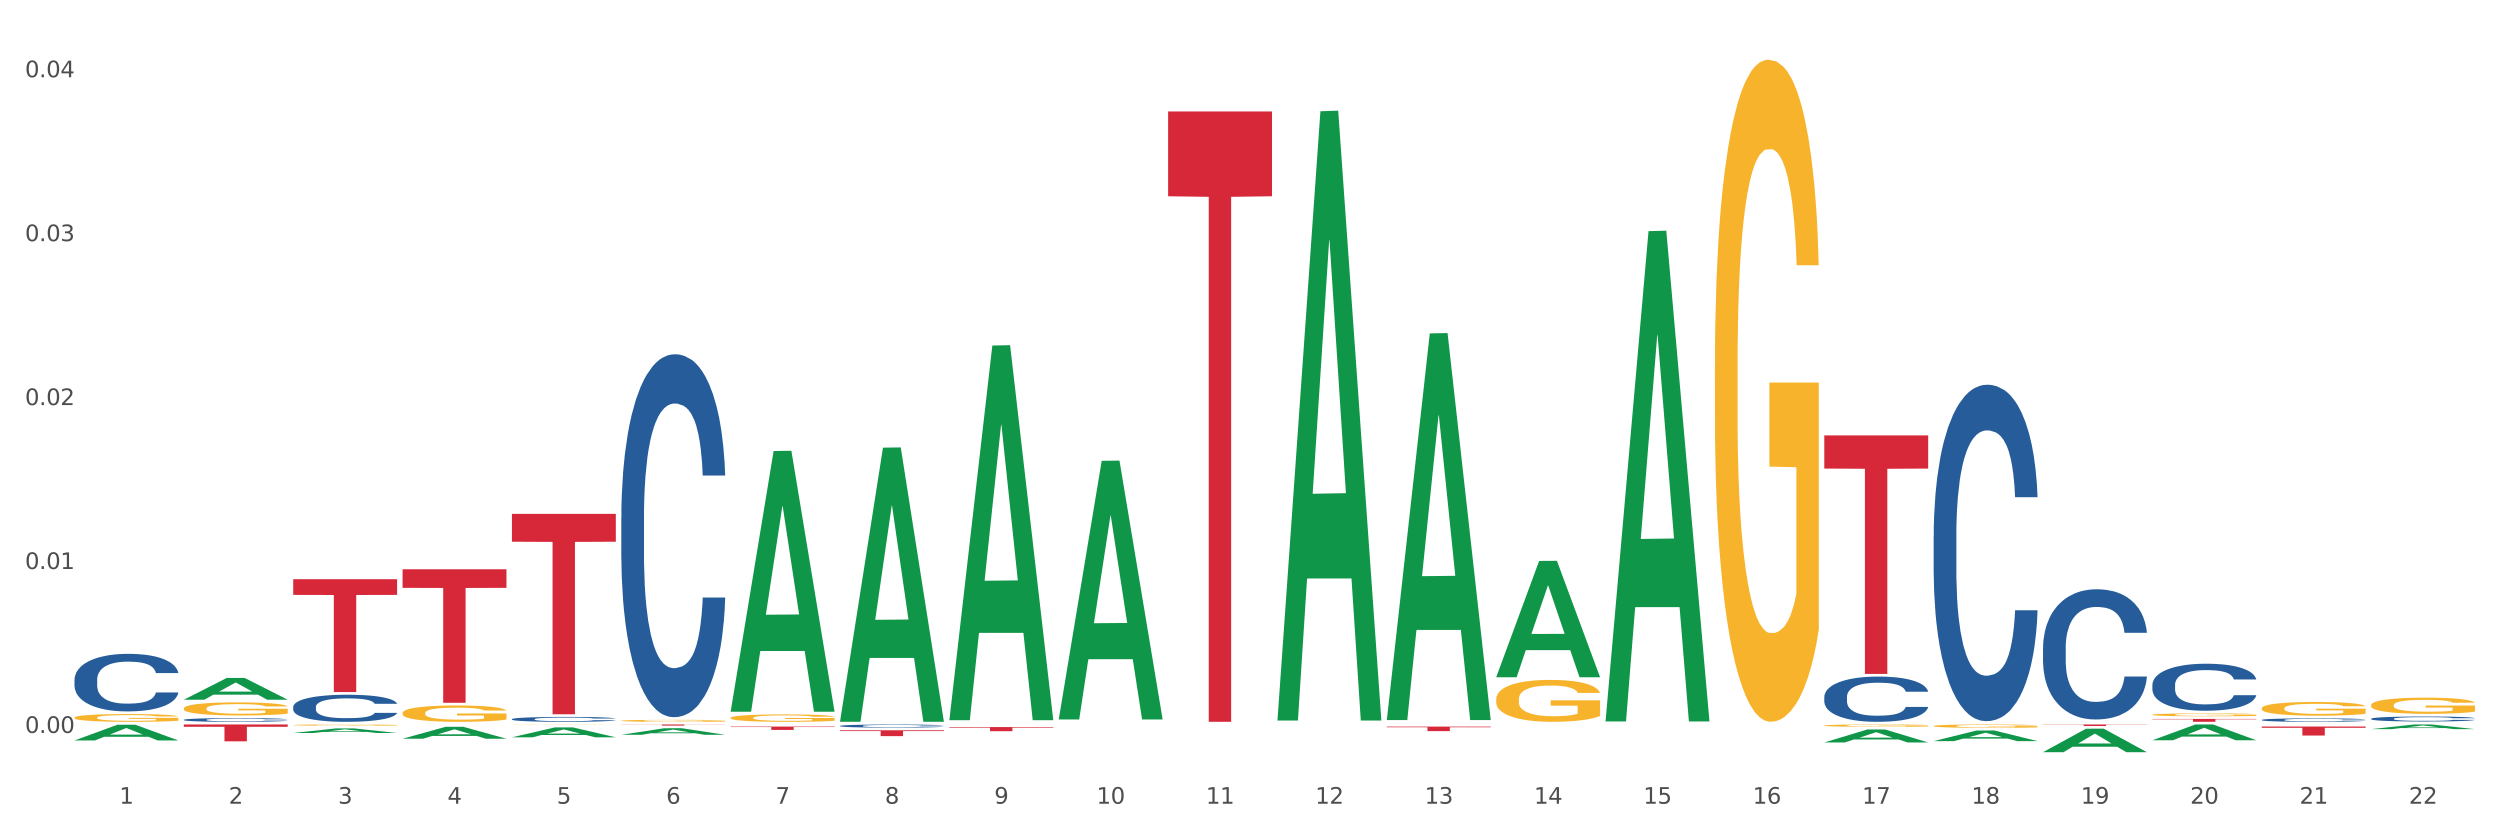 <?xml version="1.0" encoding="utf-8" standalone="no"?>
<!DOCTYPE svg PUBLIC "-//W3C//DTD SVG 1.1//EN"
  "http://www.w3.org/Graphics/SVG/1.1/DTD/svg11.dtd">
<svg xmlns:xlink="http://www.w3.org/1999/xlink" width="1080pt" height="360pt" viewBox="0 0 1080 360" xmlns="http://www.w3.org/2000/svg" version="1.1">
 <rect x="0" y="0" width="1080" height="360" fill="#333333" stroke="none"/>
 <defs>
  <style type="text/css">*{stroke-linejoin: round; stroke-linecap: butt}</style>
 </defs>
 <g id="figure_1">
  <g id="patch_1">
   <path d="M 0 360 
L 1080 360 
L 1080 0 
L 0 0 
z
" style="fill: #ffffff; stroke: #ffffff; stroke-linejoin: miter"/>
  </g>
  <g id="axes_1">
   <g id="matplotlib.axis_1">
    <g id="xtick_1">
     <g id="text_1">
      <!-- 1 -->
      <g style="fill: #4d4d4d" transform="translate(51.562 347.204) scale(0.096 -0.096)">
       <defs>
        <path id="DejaVuSans-31" d="M 794 531 
L 1825 531 
L 1825 4091 
L 703 3866 
L 703 4441 
L 1819 4666 
L 2450 4666 
L 2450 531 
L 3481 531 
L 3481 0 
L 794 0 
L 794 531 
z
" transform="scale(0.016)"/>
       </defs>
       <use xlink:href="#DejaVuSans-31"/>
      </g>
     </g>
    </g>
    <g id="xtick_2">
     <g id="text_2">
      <!-- 2 -->
      <g style="fill: #4d4d4d" transform="translate(98.807 347.204) scale(0.096 -0.096)">
       <defs>
        <path id="DejaVuSans-32" d="M 1228 531 
L 3431 531 
L 3431 0 
L 469 0 
L 469 531 
Q 828 903 1448 1529 
Q 2069 2156 2228 2338 
Q 2531 2678 2651 2914 
Q 2772 3150 2772 3378 
Q 2772 3750 2511 3984 
Q 2250 4219 1831 4219 
Q 1534 4219 1204 4116 
Q 875 4013 500 3803 
L 500 4441 
Q 881 4594 1212 4672 
Q 1544 4750 1819 4750 
Q 2544 4750 2975 4387 
Q 3406 4025 3406 3419 
Q 3406 3131 3298 2873 
Q 3191 2616 2906 2266 
Q 2828 2175 2409 1742 
Q 1991 1309 1228 531 
z
" transform="scale(0.016)"/>
       </defs>
       <use xlink:href="#DejaVuSans-32"/>
      </g>
     </g>
    </g>
    <g id="xtick_3">
     <g id="text_3">
      <!-- 3 -->
      <g style="fill: #4d4d4d" transform="translate(146.052 347.204) scale(0.096 -0.096)">
       <defs>
        <path id="DejaVuSans-33" d="M 2597 2516 
Q 3050 2419 3304 2112 
Q 3559 1806 3559 1356 
Q 3559 666 3084 287 
Q 2609 -91 1734 -91 
Q 1441 -91 1130 -33 
Q 819 25 488 141 
L 488 750 
Q 750 597 1062 519 
Q 1375 441 1716 441 
Q 2309 441 2620 675 
Q 2931 909 2931 1356 
Q 2931 1769 2642 2001 
Q 2353 2234 1838 2234 
L 1294 2234 
L 1294 2753 
L 1863 2753 
Q 2328 2753 2575 2939 
Q 2822 3125 2822 3475 
Q 2822 3834 2567 4026 
Q 2313 4219 1838 4219 
Q 1578 4219 1281 4162 
Q 984 4106 628 3988 
L 628 4550 
Q 988 4650 1302 4700 
Q 1616 4750 1894 4750 
Q 2613 4750 3031 4423 
Q 3450 4097 3450 3541 
Q 3450 3153 3228 2886 
Q 3006 2619 2597 2516 
z
" transform="scale(0.016)"/>
       </defs>
       <use xlink:href="#DejaVuSans-33"/>
      </g>
     </g>
    </g>
    <g id="xtick_4">
     <g id="text_4">
      <!-- 4 -->
      <g style="fill: #4d4d4d" transform="translate(193.297 347.204) scale(0.096 -0.096)">
       <defs>
        <path id="DejaVuSans-34" d="M 2419 4116 
L 825 1625 
L 2419 1625 
L 2419 4116 
z
M 2253 4666 
L 3047 4666 
L 3047 1625 
L 3713 1625 
L 3713 1100 
L 3047 1100 
L 3047 0 
L 2419 0 
L 2419 1100 
L 313 1100 
L 313 1709 
L 2253 4666 
z
" transform="scale(0.016)"/>
       </defs>
       <use xlink:href="#DejaVuSans-34"/>
      </g>
     </g>
    </g>
    <g id="xtick_5">
     <g id="text_5">
      <!-- 5 -->
      <g style="fill: #4d4d4d" transform="translate(240.542 347.204) scale(0.096 -0.096)">
       <defs>
        <path id="DejaVuSans-35" d="M 691 4666 
L 3169 4666 
L 3169 4134 
L 1269 4134 
L 1269 2991 
Q 1406 3038 1543 3061 
Q 1681 3084 1819 3084 
Q 2600 3084 3056 2656 
Q 3513 2228 3513 1497 
Q 3513 744 3044 326 
Q 2575 -91 1722 -91 
Q 1428 -91 1123 -41 
Q 819 9 494 109 
L 494 744 
Q 775 591 1075 516 
Q 1375 441 1709 441 
Q 2250 441 2565 725 
Q 2881 1009 2881 1497 
Q 2881 1984 2565 2268 
Q 2250 2553 1709 2553 
Q 1456 2553 1204 2497 
Q 953 2441 691 2322 
L 691 4666 
z
" transform="scale(0.016)"/>
       </defs>
       <use xlink:href="#DejaVuSans-35"/>
      </g>
     </g>
    </g>
    <g id="xtick_6">
     <g id="text_6">
      <!-- 6 -->
      <g style="fill: #4d4d4d" transform="translate(287.787 347.204) scale(0.096 -0.096)">
       <defs>
        <path id="DejaVuSans-36" d="M 2113 2584 
Q 1688 2584 1439 2293 
Q 1191 2003 1191 1497 
Q 1191 994 1439 701 
Q 1688 409 2113 409 
Q 2538 409 2786 701 
Q 3034 994 3034 1497 
Q 3034 2003 2786 2293 
Q 2538 2584 2113 2584 
z
M 3366 4563 
L 3366 3988 
Q 3128 4100 2886 4159 
Q 2644 4219 2406 4219 
Q 1781 4219 1451 3797 
Q 1122 3375 1075 2522 
Q 1259 2794 1537 2939 
Q 1816 3084 2150 3084 
Q 2853 3084 3261 2657 
Q 3669 2231 3669 1497 
Q 3669 778 3244 343 
Q 2819 -91 2113 -91 
Q 1303 -91 875 529 
Q 447 1150 447 2328 
Q 447 3434 972 4092 
Q 1497 4750 2381 4750 
Q 2619 4750 2861 4703 
Q 3103 4656 3366 4563 
z
" transform="scale(0.016)"/>
       </defs>
       <use xlink:href="#DejaVuSans-36"/>
      </g>
     </g>
    </g>
    <g id="xtick_7">
     <g id="text_7">
      <!-- 7 -->
      <g style="fill: #4d4d4d" transform="translate(335.032 347.204) scale(0.096 -0.096)">
       <defs>
        <path id="DejaVuSans-37" d="M 525 4666 
L 3525 4666 
L 3525 4397 
L 1831 0 
L 1172 0 
L 2766 4134 
L 525 4134 
L 525 4666 
z
" transform="scale(0.016)"/>
       </defs>
       <use xlink:href="#DejaVuSans-37"/>
      </g>
     </g>
    </g>
    <g id="xtick_8">
     <g id="text_8">
      <!-- 8 -->
      <g style="fill: #4d4d4d" transform="translate(382.276 347.204) scale(0.096 -0.096)">
       <defs>
        <path id="DejaVuSans-38" d="M 2034 2216 
Q 1584 2216 1326 1975 
Q 1069 1734 1069 1313 
Q 1069 891 1326 650 
Q 1584 409 2034 409 
Q 2484 409 2743 651 
Q 3003 894 3003 1313 
Q 3003 1734 2745 1975 
Q 2488 2216 2034 2216 
z
M 1403 2484 
Q 997 2584 770 2862 
Q 544 3141 544 3541 
Q 544 4100 942 4425 
Q 1341 4750 2034 4750 
Q 2731 4750 3128 4425 
Q 3525 4100 3525 3541 
Q 3525 3141 3298 2862 
Q 3072 2584 2669 2484 
Q 3125 2378 3379 2068 
Q 3634 1759 3634 1313 
Q 3634 634 3220 271 
Q 2806 -91 2034 -91 
Q 1263 -91 848 271 
Q 434 634 434 1313 
Q 434 1759 690 2068 
Q 947 2378 1403 2484 
z
M 1172 3481 
Q 1172 3119 1398 2916 
Q 1625 2713 2034 2713 
Q 2441 2713 2670 2916 
Q 2900 3119 2900 3481 
Q 2900 3844 2670 4047 
Q 2441 4250 2034 4250 
Q 1625 4250 1398 4047 
Q 1172 3844 1172 3481 
z
" transform="scale(0.016)"/>
       </defs>
       <use xlink:href="#DejaVuSans-38"/>
      </g>
     </g>
    </g>
    <g id="xtick_9">
     <g id="text_9">
      <!-- 9 -->
      <g style="fill: #4d4d4d" transform="translate(429.521 347.204) scale(0.096 -0.096)">
       <defs>
        <path id="DejaVuSans-39" d="M 703 97 
L 703 672 
Q 941 559 1184 500 
Q 1428 441 1663 441 
Q 2288 441 2617 861 
Q 2947 1281 2994 2138 
Q 2813 1869 2534 1725 
Q 2256 1581 1919 1581 
Q 1219 1581 811 2004 
Q 403 2428 403 3163 
Q 403 3881 828 4315 
Q 1253 4750 1959 4750 
Q 2769 4750 3195 4129 
Q 3622 3509 3622 2328 
Q 3622 1225 3098 567 
Q 2575 -91 1691 -91 
Q 1453 -91 1209 -44 
Q 966 3 703 97 
z
M 1959 2075 
Q 2384 2075 2632 2365 
Q 2881 2656 2881 3163 
Q 2881 3666 2632 3958 
Q 2384 4250 1959 4250 
Q 1534 4250 1286 3958 
Q 1038 3666 1038 3163 
Q 1038 2656 1286 2365 
Q 1534 2075 1959 2075 
z
" transform="scale(0.016)"/>
       </defs>
       <use xlink:href="#DejaVuSans-39"/>
      </g>
     </g>
    </g>
    <g id="xtick_10">
     <g id="text_10">
      <!-- 10 -->
      <g style="fill: #4d4d4d" transform="translate(473.712 347.204) scale(0.096 -0.096)">
       <defs>
        <path id="DejaVuSans-30" d="M 2034 4250 
Q 1547 4250 1301 3770 
Q 1056 3291 1056 2328 
Q 1056 1369 1301 889 
Q 1547 409 2034 409 
Q 2525 409 2770 889 
Q 3016 1369 3016 2328 
Q 3016 3291 2770 3770 
Q 2525 4250 2034 4250 
z
M 2034 4750 
Q 2819 4750 3233 4129 
Q 3647 3509 3647 2328 
Q 3647 1150 3233 529 
Q 2819 -91 2034 -91 
Q 1250 -91 836 529 
Q 422 1150 422 2328 
Q 422 3509 836 4129 
Q 1250 4750 2034 4750 
z
" transform="scale(0.016)"/>
       </defs>
       <use xlink:href="#DejaVuSans-31"/>
       <use xlink:href="#DejaVuSans-30" transform="translate(63.623 0)"/>
      </g>
     </g>
    </g>
    <g id="xtick_11">
     <g id="text_11">
      <!-- 11 -->
      <g style="fill: #4d4d4d" transform="translate(520.957 347.204) scale(0.096 -0.096)">
       <use xlink:href="#DejaVuSans-31"/>
       <use xlink:href="#DejaVuSans-31" transform="translate(63.623 0)"/>
      </g>
     </g>
    </g>
    <g id="xtick_12">
     <g id="text_12">
      <!-- 12 -->
      <g style="fill: #4d4d4d" transform="translate(568.202 347.204) scale(0.096 -0.096)">
       <use xlink:href="#DejaVuSans-31"/>
       <use xlink:href="#DejaVuSans-32" transform="translate(63.623 0)"/>
      </g>
     </g>
    </g>
    <g id="xtick_13">
     <g id="text_13">
      <!-- 13 -->
      <g style="fill: #4d4d4d" transform="translate(615.447 347.204) scale(0.096 -0.096)">
       <use xlink:href="#DejaVuSans-31"/>
       <use xlink:href="#DejaVuSans-33" transform="translate(63.623 0)"/>
      </g>
     </g>
    </g>
    <g id="xtick_14">
     <g id="text_14">
      <!-- 14 -->
      <g style="fill: #4d4d4d" transform="translate(662.692 347.204) scale(0.096 -0.096)">
       <use xlink:href="#DejaVuSans-31"/>
       <use xlink:href="#DejaVuSans-34" transform="translate(63.623 0)"/>
      </g>
     </g>
    </g>
    <g id="xtick_15">
     <g id="text_15">
      <!-- 15 -->
      <g style="fill: #4d4d4d" transform="translate(709.937 347.204) scale(0.096 -0.096)">
       <use xlink:href="#DejaVuSans-31"/>
       <use xlink:href="#DejaVuSans-35" transform="translate(63.623 0)"/>
      </g>
     </g>
    </g>
    <g id="xtick_16">
     <g id="text_16">
      <!-- 16 -->
      <g style="fill: #4d4d4d" transform="translate(757.181 347.204) scale(0.096 -0.096)">
       <use xlink:href="#DejaVuSans-31"/>
       <use xlink:href="#DejaVuSans-36" transform="translate(63.623 0)"/>
      </g>
     </g>
    </g>
    <g id="xtick_17">
     <g id="text_17">
      <!-- 17 -->
      <g style="fill: #4d4d4d" transform="translate(804.426 347.204) scale(0.096 -0.096)">
       <use xlink:href="#DejaVuSans-31"/>
       <use xlink:href="#DejaVuSans-37" transform="translate(63.623 0)"/>
      </g>
     </g>
    </g>
    <g id="xtick_18">
     <g id="text_18">
      <!-- 18 -->
      <g style="fill: #4d4d4d" transform="translate(851.671 347.204) scale(0.096 -0.096)">
       <use xlink:href="#DejaVuSans-31"/>
       <use xlink:href="#DejaVuSans-38" transform="translate(63.623 0)"/>
      </g>
     </g>
    </g>
    <g id="xtick_19">
     <g id="text_19">
      <!-- 19 -->
      <g style="fill: #4d4d4d" transform="translate(898.916 347.204) scale(0.096 -0.096)">
       <use xlink:href="#DejaVuSans-31"/>
       <use xlink:href="#DejaVuSans-39" transform="translate(63.623 0)"/>
      </g>
     </g>
    </g>
    <g id="xtick_20">
     <g id="text_20">
      <!-- 20 -->
      <g style="fill: #4d4d4d" transform="translate(946.161 347.204) scale(0.096 -0.096)">
       <use xlink:href="#DejaVuSans-32"/>
       <use xlink:href="#DejaVuSans-30" transform="translate(63.623 0)"/>
      </g>
     </g>
    </g>
    <g id="xtick_21">
     <g id="text_21">
      <!-- 21 -->
      <g style="fill: #4d4d4d" transform="translate(993.406 347.204) scale(0.096 -0.096)">
       <use xlink:href="#DejaVuSans-32"/>
       <use xlink:href="#DejaVuSans-31" transform="translate(63.623 0)"/>
      </g>
     </g>
    </g>
    <g id="xtick_22">
     <g id="text_22">
      <!-- 22 -->
      <g style="fill: #4d4d4d" transform="translate(1040.651 347.204) scale(0.096 -0.096)">
       <use xlink:href="#DejaVuSans-32"/>
       <use xlink:href="#DejaVuSans-32" transform="translate(63.623 0)"/>
      </g>
     </g>
    </g>
    <g id="xtick_23"/>
    <g id="xtick_24"/>
    <g id="xtick_25"/>
    <g id="xtick_26"/>
    <g id="xtick_27"/>
    <g id="xtick_28"/>
    <g id="xtick_29"/>
    <g id="xtick_30"/>
    <g id="xtick_31"/>
    <g id="xtick_32"/>
    <g id="xtick_33"/>
    <g id="xtick_34"/>
    <g id="xtick_35"/>
    <g id="xtick_36"/>
    <g id="xtick_37"/>
    <g id="xtick_38"/>
    <g id="xtick_39"/>
    <g id="xtick_40"/>
    <g id="xtick_41"/>
    <g id="xtick_42"/>
    <g id="xtick_43"/>
   </g>
   <g id="matplotlib.axis_2">
    <g id="ytick_1">
     <g id="text_23">
      <!-- 0.00 -->
      <g style="fill: #4d4d4d" transform="translate(10.8 316.622) scale(0.096 -0.096)">
       <defs>
        <path id="DejaVuSans-2e" d="M 684 794 
L 1344 794 
L 1344 0 
L 684 0 
L 684 794 
z
" transform="scale(0.016)"/>
       </defs>
       <use xlink:href="#DejaVuSans-30"/>
       <use xlink:href="#DejaVuSans-2e" transform="translate(63.623 0)"/>
       <use xlink:href="#DejaVuSans-30" transform="translate(95.41 0)"/>
       <use xlink:href="#DejaVuSans-30" transform="translate(159.033 0)"/>
      </g>
     </g>
    </g>
    <g id="ytick_2">
     <g id="text_24">
      <!-- 0.01 -->
      <g style="fill: #4d4d4d" transform="translate(10.8 245.809) scale(0.096 -0.096)">
       <use xlink:href="#DejaVuSans-30"/>
       <use xlink:href="#DejaVuSans-2e" transform="translate(63.623 0)"/>
       <use xlink:href="#DejaVuSans-30" transform="translate(95.41 0)"/>
       <use xlink:href="#DejaVuSans-31" transform="translate(159.033 0)"/>
      </g>
     </g>
    </g>
    <g id="ytick_3">
     <g id="text_25">
      <!-- 0.02 -->
      <g style="fill: #4d4d4d" transform="translate(10.8 174.996) scale(0.096 -0.096)">
       <use xlink:href="#DejaVuSans-30"/>
       <use xlink:href="#DejaVuSans-2e" transform="translate(63.623 0)"/>
       <use xlink:href="#DejaVuSans-30" transform="translate(95.41 0)"/>
       <use xlink:href="#DejaVuSans-32" transform="translate(159.033 0)"/>
      </g>
     </g>
    </g>
    <g id="ytick_4">
     <g id="text_26">
      <!-- 0.03 -->
      <g style="fill: #4d4d4d" transform="translate(10.8 104.183) scale(0.096 -0.096)">
       <use xlink:href="#DejaVuSans-30"/>
       <use xlink:href="#DejaVuSans-2e" transform="translate(63.623 0)"/>
       <use xlink:href="#DejaVuSans-30" transform="translate(95.41 0)"/>
       <use xlink:href="#DejaVuSans-33" transform="translate(159.033 0)"/>
      </g>
     </g>
    </g>
    <g id="ytick_5">
     <g id="text_27">
      <!-- 0.04 -->
      <g style="fill: #4d4d4d" transform="translate(10.8 33.37) scale(0.096 -0.096)">
       <use xlink:href="#DejaVuSans-30"/>
       <use xlink:href="#DejaVuSans-2e" transform="translate(63.623 0)"/>
       <use xlink:href="#DejaVuSans-30" transform="translate(95.41 0)"/>
       <use xlink:href="#DejaVuSans-34" transform="translate(159.033 0)"/>
      </g>
     </g>
    </g>
    <g id="ytick_6"/>
    <g id="ytick_7"/>
    <g id="ytick_8"/>
    <g id="ytick_9"/>
   </g>
   <g id="PolyCollection_1">
    <path d="M 32.175 319.868 
L 32.221 319.862 
L 50.73 313.08 
L 58.411 313.073 
L 77.058 319.881 
L 68.174 319.881 
L 64.148 318.296 
L 45.038 318.296 
L 44.899 318.321 
L 41.013 319.881 
L 32.175 319.881 
L 32.175 319.868 
L 47.444 317.35 
L 61.742 317.343 
L 54.663 314.524 
L 54.57 314.511 
L 54.478 314.531 
L 47.398 317.343 
L 47.444 317.35 
L 32.175 319.868 
z
" clip-path="url(#pdc1bd63e6e)" style="fill: #109648"/>
    <path d="M 882.583 279.839 
L 882.636 279.788 
L 882.636 278.35 
L 882.795 276.398 
L 883.379 272.801 
L 884.121 270.079 
L 885.395 266.894 
L 886.084 265.558 
L 886.986 264.068 
L 888.843 261.654 
L 890.965 259.599 
L 892.451 258.469 
L 893.565 257.749 
L 896.058 256.465 
L 897.491 255.9 
L 898.976 255.438 
L 900.249 255.13 
L 902.371 254.77 
L 904.069 254.616 
L 906.032 254.564 
L 907.677 254.616 
L 909.852 254.821 
L 913.035 255.438 
L 914.255 255.797 
L 915.9 256.414 
L 917.598 257.236 
L 918.977 258.058 
L 920.569 259.239 
L 922.213 260.78 
L 923.805 262.733 
L 924.919 264.531 
L 925.821 266.431 
L 926.617 268.743 
L 927.2 271.26 
L 927.465 273.367 
L 917.757 273.367 
L 917.491 271.466 
L 916.961 269.411 
L 916.43 268.024 
L 915.847 266.894 
L 914.945 265.609 
L 914.149 264.787 
L 912.823 263.811 
L 911.603 263.195 
L 910.595 262.835 
L 909.374 262.527 
L 906.775 262.219 
L 904.918 262.219 
L 903.751 262.322 
L 902.318 262.578 
L 901.098 262.938 
L 899.666 263.555 
L 898.552 264.222 
L 897.438 265.096 
L 896.801 265.712 
L 895.846 266.842 
L 895.209 267.767 
L 894.36 269.36 
L 893.883 270.49 
L 893.034 273.418 
L 892.663 275.576 
L 892.504 277.065 
L 892.398 278.709 
L 892.398 286.723 
L 892.716 290.319 
L 892.981 291.861 
L 893.406 293.607 
L 894.201 295.868 
L 895.368 298.077 
L 896.589 299.669 
L 897.597 300.645 
L 898.552 301.364 
L 899.507 301.929 
L 900.674 302.443 
L 901.629 302.751 
L 903.061 303.06 
L 904.759 303.214 
L 906.085 303.214 
L 908.791 302.957 
L 910.011 302.7 
L 911.178 302.34 
L 912.451 301.775 
L 913.459 301.159 
L 914.043 300.697 
L 914.998 299.72 
L 915.741 298.693 
L 916.377 297.511 
L 916.802 296.484 
L 917.279 294.943 
L 917.651 293.196 
L 917.757 292.271 
L 927.465 292.271 
L 927.253 294.121 
L 926.882 295.919 
L 926.139 298.333 
L 925.555 299.72 
L 924.654 301.416 
L 923.699 302.854 
L 922.372 304.447 
L 921.152 305.628 
L 919.879 306.656 
L 918.499 307.58 
L 916.006 308.865 
L 915.104 309.224 
L 913.194 309.841 
L 911.709 310.2 
L 909.534 310.56 
L 907.305 310.765 
L 904.971 310.817 
L 902.902 310.714 
L 900.621 310.406 
L 899.188 310.098 
L 897.597 309.635 
L 895.74 308.916 
L 893.989 308.043 
L 892.344 307.015 
L 890.806 305.834 
L 889.373 304.498 
L 887.517 302.289 
L 886.137 300.131 
L 885.129 298.128 
L 884.44 296.433 
L 883.75 294.275 
L 883.379 292.785 
L 882.795 289.189 
L 882.583 285.85 
L 882.583 279.839 
z
" clip-path="url(#pdc1bd63e6e)" style="fill: #255c99"/>
    <path d="M 929.828 295.853 
L 929.881 295.834 
L 929.881 295.315 
L 930.04 294.61 
L 930.623 293.312 
L 931.366 292.329 
L 932.639 291.179 
L 933.329 290.697 
L 934.231 290.159 
L 936.088 289.288 
L 938.21 288.546 
L 939.695 288.138 
L 940.81 287.878 
L 943.303 287.414 
L 944.735 287.21 
L 946.221 287.044 
L 947.494 286.932 
L 949.616 286.802 
L 951.314 286.747 
L 953.277 286.728 
L 954.922 286.747 
L 957.097 286.821 
L 960.28 287.044 
L 961.5 287.173 
L 963.145 287.396 
L 964.842 287.693 
L 966.222 287.989 
L 967.813 288.416 
L 969.458 288.972 
L 971.05 289.677 
L 972.164 290.326 
L 973.066 291.012 
L 973.861 291.847 
L 974.445 292.755 
L 974.71 293.516 
L 965.002 293.516 
L 964.736 292.83 
L 964.206 292.088 
L 963.675 291.587 
L 963.092 291.179 
L 962.19 290.715 
L 961.394 290.419 
L 960.068 290.066 
L 958.847 289.844 
L 957.839 289.714 
L 956.619 289.603 
L 954.02 289.492 
L 952.163 289.492 
L 950.996 289.529 
L 949.563 289.621 
L 948.343 289.751 
L 946.911 289.974 
L 945.796 290.215 
L 944.682 290.53 
L 944.046 290.753 
L 943.091 291.161 
L 942.454 291.494 
L 941.605 292.069 
L 941.128 292.477 
L 940.279 293.534 
L 939.908 294.313 
L 939.748 294.851 
L 939.642 295.445 
L 939.642 298.338 
L 939.961 299.636 
L 940.226 300.192 
L 940.65 300.823 
L 941.446 301.639 
L 942.613 302.436 
L 943.834 303.011 
L 944.842 303.363 
L 945.796 303.623 
L 946.751 303.827 
L 947.919 304.012 
L 948.874 304.124 
L 950.306 304.235 
L 952.004 304.291 
L 953.33 304.291 
L 956.036 304.198 
L 957.256 304.105 
L 958.423 303.975 
L 959.696 303.771 
L 960.704 303.549 
L 961.288 303.382 
L 962.243 303.03 
L 962.986 302.659 
L 963.622 302.232 
L 964.047 301.861 
L 964.524 301.305 
L 964.895 300.674 
L 965.002 300.34 
L 974.71 300.34 
L 974.498 301.008 
L 974.127 301.657 
L 973.384 302.529 
L 972.8 303.03 
L 971.898 303.642 
L 970.944 304.161 
L 969.617 304.736 
L 968.397 305.162 
L 967.124 305.533 
L 965.744 305.867 
L 963.251 306.331 
L 962.349 306.46 
L 960.439 306.683 
L 958.954 306.813 
L 956.778 306.943 
L 954.55 307.017 
L 952.216 307.035 
L 950.147 306.998 
L 947.866 306.887 
L 946.433 306.776 
L 944.842 306.609 
L 942.985 306.349 
L 941.234 306.034 
L 939.589 305.663 
L 938.051 305.236 
L 936.618 304.754 
L 934.762 303.957 
L 933.382 303.178 
L 932.374 302.455 
L 931.684 301.843 
L 930.995 301.064 
L 930.623 300.526 
L 930.04 299.228 
L 929.828 298.022 
L 929.828 295.853 
z
" clip-path="url(#pdc1bd63e6e)" style="fill: #255c99"/>
    <path d="M 977.072 311 
L 977.126 310.999 
L 977.126 310.961 
L 977.285 310.909 
L 977.868 310.813 
L 978.611 310.74 
L 979.884 310.656 
L 980.574 310.62 
L 981.476 310.58 
L 983.333 310.516 
L 985.455 310.461 
L 986.94 310.431 
L 988.054 310.412 
L 990.548 310.378 
L 991.98 310.363 
L 993.466 310.35 
L 994.739 310.342 
L 996.861 310.332 
L 998.559 310.328 
L 1000.522 310.327 
L 1002.166 310.328 
L 1004.342 310.334 
L 1007.525 310.35 
L 1008.745 310.36 
L 1010.39 310.376 
L 1012.087 310.398 
L 1013.467 310.42 
L 1015.058 310.452 
L 1016.703 310.493 
L 1018.294 310.545 
L 1019.409 310.593 
L 1020.31 310.643 
L 1021.106 310.705 
L 1021.69 310.772 
L 1021.955 310.828 
L 1012.246 310.828 
L 1011.981 310.777 
L 1011.451 310.723 
L 1010.92 310.686 
L 1010.337 310.656 
L 1009.435 310.621 
L 1008.639 310.599 
L 1007.313 310.573 
L 1006.092 310.557 
L 1005.084 310.547 
L 1003.864 310.539 
L 1001.265 310.531 
L 999.408 310.531 
L 998.241 310.534 
L 996.808 310.541 
L 995.588 310.55 
L 994.155 310.567 
L 993.041 310.584 
L 991.927 310.608 
L 991.291 310.624 
L 990.336 310.654 
L 989.699 310.679 
L 988.85 310.721 
L 988.373 310.751 
L 987.524 310.829 
L 987.153 310.887 
L 986.993 310.927 
L 986.887 310.97 
L 986.887 311.184 
L 987.206 311.28 
L 987.471 311.321 
L 987.895 311.367 
L 988.691 311.428 
L 989.858 311.486 
L 991.078 311.529 
L 992.086 311.555 
L 993.041 311.574 
L 993.996 311.589 
L 995.163 311.603 
L 996.118 311.611 
L 997.551 311.619 
L 999.249 311.623 
L 1000.575 311.623 
L 1003.281 311.617 
L 1004.501 311.61 
L 1005.668 311.6 
L 1006.941 311.585 
L 1007.949 311.569 
L 1008.533 311.556 
L 1009.488 311.53 
L 1010.23 311.503 
L 1010.867 311.471 
L 1011.292 311.444 
L 1011.769 311.403 
L 1012.14 311.356 
L 1012.246 311.332 
L 1021.955 311.332 
L 1021.743 311.381 
L 1021.372 311.429 
L 1020.629 311.493 
L 1020.045 311.53 
L 1019.143 311.575 
L 1018.188 311.614 
L 1016.862 311.656 
L 1015.642 311.688 
L 1014.369 311.715 
L 1012.989 311.74 
L 1010.496 311.774 
L 1009.594 311.784 
L 1007.684 311.8 
L 1006.198 311.81 
L 1004.023 311.819 
L 1001.795 311.825 
L 999.461 311.826 
L 997.392 311.823 
L 995.11 311.815 
L 993.678 311.807 
L 992.086 311.795 
L 990.23 311.775 
L 988.479 311.752 
L 986.834 311.725 
L 985.296 311.693 
L 983.863 311.658 
L 982.006 311.599 
L 980.627 311.541 
L 979.619 311.488 
L 978.929 311.443 
L 978.24 311.385 
L 977.868 311.345 
L 977.285 311.25 
L 977.072 311.161 
L 977.072 311 
z
" clip-path="url(#pdc1bd63e6e)" style="fill: #255c99"/>
    <path d="M 1024.317 310.501 
L 1024.37 310.499 
L 1024.37 310.444 
L 1024.53 310.369 
L 1025.113 310.23 
L 1025.856 310.126 
L 1027.129 310.003 
L 1027.819 309.952 
L 1028.721 309.895 
L 1030.578 309.802 
L 1032.7 309.723 
L 1034.185 309.679 
L 1035.299 309.652 
L 1037.793 309.602 
L 1039.225 309.58 
L 1040.711 309.563 
L 1041.984 309.551 
L 1044.106 309.537 
L 1045.804 309.531 
L 1047.767 309.529 
L 1049.411 309.531 
L 1051.586 309.539 
L 1054.77 309.563 
L 1055.99 309.577 
L 1057.634 309.6 
L 1059.332 309.632 
L 1060.712 309.663 
L 1062.303 309.709 
L 1063.948 309.768 
L 1065.539 309.843 
L 1066.653 309.912 
L 1067.555 309.985 
L 1068.351 310.074 
L 1068.935 310.171 
L 1069.2 310.252 
L 1059.491 310.252 
L 1059.226 310.179 
L 1058.696 310.1 
L 1058.165 310.047 
L 1057.581 310.003 
L 1056.68 309.954 
L 1055.884 309.922 
L 1054.557 309.885 
L 1053.337 309.861 
L 1052.329 309.847 
L 1051.109 309.835 
L 1048.509 309.823 
L 1046.653 309.823 
L 1045.485 309.827 
L 1044.053 309.837 
L 1042.833 309.851 
L 1041.4 309.875 
L 1040.286 309.901 
L 1039.172 309.934 
L 1038.536 309.958 
L 1037.581 310.001 
L 1036.944 310.037 
L 1036.095 310.098 
L 1035.618 310.142 
L 1034.769 310.254 
L 1034.397 310.337 
L 1034.238 310.394 
L 1034.132 310.458 
L 1034.132 310.766 
L 1034.45 310.904 
L 1034.716 310.963 
L 1035.14 311.031 
L 1035.936 311.118 
L 1037.103 311.202 
L 1038.323 311.264 
L 1039.331 311.301 
L 1040.286 311.329 
L 1041.241 311.351 
L 1042.408 311.37 
L 1043.363 311.382 
L 1044.796 311.394 
L 1046.493 311.4 
L 1047.82 311.4 
L 1050.525 311.39 
L 1051.746 311.38 
L 1052.913 311.366 
L 1054.186 311.345 
L 1055.194 311.321 
L 1055.778 311.303 
L 1056.733 311.266 
L 1057.475 311.226 
L 1058.112 311.181 
L 1058.536 311.141 
L 1059.014 311.082 
L 1059.385 311.015 
L 1059.491 310.979 
L 1069.2 310.979 
L 1068.988 311.05 
L 1068.616 311.12 
L 1067.874 311.212 
L 1067.29 311.266 
L 1066.388 311.331 
L 1065.433 311.386 
L 1064.107 311.447 
L 1062.887 311.493 
L 1061.613 311.532 
L 1060.234 311.568 
L 1057.741 311.617 
L 1056.839 311.631 
L 1054.929 311.655 
L 1053.443 311.669 
L 1051.268 311.683 
L 1049.04 311.69 
L 1046.706 311.692 
L 1044.637 311.688 
L 1042.355 311.677 
L 1040.923 311.665 
L 1039.331 311.647 
L 1037.474 311.619 
L 1035.724 311.586 
L 1034.079 311.546 
L 1032.541 311.501 
L 1031.108 311.449 
L 1029.251 311.364 
L 1027.872 311.282 
L 1026.864 311.204 
L 1026.174 311.139 
L 1025.485 311.056 
L 1025.113 310.999 
L 1024.53 310.861 
L 1024.317 310.732 
L 1024.317 310.501 
z
" clip-path="url(#pdc1bd63e6e)" style="fill: #255c99"/>
    <path d="M 32.175 310.025 
L 32.228 310.022 
L 32.228 309.912 
L 32.334 309.817 
L 32.864 309.588 
L 33.659 309.398 
L 34.242 309.298 
L 34.825 309.215 
L 35.513 309.132 
L 36.361 309.047 
L 37.898 308.921 
L 38.852 308.857 
L 40.018 308.79 
L 42.137 308.692 
L 43.674 308.637 
L 45.264 308.591 
L 47.86 308.536 
L 49.556 308.512 
L 51.357 308.493 
L 53.53 308.481 
L 55.173 308.478 
L 58.776 308.487 
L 61.849 308.515 
L 63.333 308.536 
L 65.241 308.573 
L 66.248 308.597 
L 67.89 308.646 
L 69.586 308.711 
L 70.752 308.766 
L 72.5 308.869 
L 73.825 308.973 
L 75.044 309.102 
L 75.68 309.191 
L 76.157 309.273 
L 76.581 309.368 
L 77.005 309.518 
L 67.466 309.518 
L 67.095 309.411 
L 66.513 309.31 
L 65.665 309.212 
L 64.923 309.151 
L 63.651 309.074 
L 62.485 309.025 
L 61.267 308.989 
L 59.783 308.958 
L 58.617 308.943 
L 56.974 308.931 
L 53.742 308.934 
L 51.569 308.958 
L 50.086 308.989 
L 49.132 309.016 
L 48.284 309.047 
L 47.33 309.09 
L 46.217 309.154 
L 45.423 309.212 
L 44.628 309.285 
L 43.992 309.359 
L 43.409 309.444 
L 42.932 309.536 
L 42.561 309.631 
L 42.243 309.747 
L 41.978 309.94 
L 41.978 310.358 
L 42.084 310.453 
L 42.349 310.579 
L 42.667 310.673 
L 43.197 310.786 
L 43.674 310.863 
L 44.575 310.973 
L 45.581 311.065 
L 46.376 311.123 
L 47.171 311.172 
L 48.549 311.239 
L 50.086 311.294 
L 51.41 311.328 
L 53.212 311.358 
L 54.431 311.37 
L 55.491 311.377 
L 58.087 311.377 
L 59.942 311.367 
L 62.008 311.346 
L 63.598 311.318 
L 64.923 311.285 
L 66.407 311.23 
L 67.36 311.178 
L 67.36 310.539 
L 55.703 310.536 
L 55.703 310.111 
L 77.058 310.111 
L 77.058 311.358 
L 76.157 311.422 
L 75.15 311.481 
L 74.09 311.532 
L 72.5 311.597 
L 70.593 311.658 
L 68.897 311.701 
L 67.095 311.737 
L 64.976 311.771 
L 62.22 311.802 
L 60.525 311.814 
L 58.405 311.823 
L 55.915 311.826 
L 53.742 311.82 
L 51.622 311.805 
L 49.397 311.777 
L 47.224 311.737 
L 45.581 311.698 
L 43.939 311.649 
L 42.19 311.584 
L 40.812 311.523 
L 39.753 311.468 
L 38.587 311.398 
L 37.315 311.306 
L 36.361 311.224 
L 35.513 311.138 
L 34.613 311.028 
L 33.977 310.933 
L 33.341 310.814 
L 32.97 310.725 
L 32.546 310.588 
L 32.228 310.395 
L 32.175 310.025 
z
" clip-path="url(#pdc1bd63e6e)" style="fill: #f7b32b"/>
    <path d="M 929.828 310.588 
L 974.71 310.588 
L 974.71 310.76 
L 957.055 310.762 
L 957.055 311.826 
L 947.377 311.826 
L 947.377 310.762 
L 929.828 310.76 
L 929.828 310.59 
L 929.828 310.588 
z
" clip-path="url(#pdc1bd63e6e)" style="fill: #d62839"/>
    <path d="M 1024.317 304.626 
L 1024.37 304.62 
L 1024.37 304.391 
L 1024.476 304.193 
L 1025.006 303.715 
L 1025.801 303.32 
L 1026.384 303.11 
L 1026.967 302.938 
L 1027.656 302.766 
L 1028.504 302.587 
L 1030.04 302.326 
L 1030.994 302.192 
L 1032.16 302.052 
L 1034.28 301.848 
L 1035.816 301.733 
L 1037.406 301.637 
L 1040.002 301.523 
L 1041.698 301.472 
L 1043.5 301.434 
L 1045.672 301.408 
L 1047.315 301.402 
L 1050.918 301.421 
L 1053.992 301.478 
L 1055.476 301.523 
L 1057.383 301.599 
L 1058.39 301.65 
L 1060.033 301.752 
L 1061.728 301.886 
L 1062.894 302.001 
L 1064.643 302.217 
L 1065.968 302.434 
L 1067.186 302.702 
L 1067.822 302.887 
L 1068.299 303.059 
L 1068.723 303.256 
L 1069.147 303.569 
L 1059.609 303.569 
L 1059.238 303.345 
L 1058.655 303.135 
L 1057.807 302.931 
L 1057.065 302.804 
L 1055.793 302.644 
L 1054.628 302.542 
L 1053.409 302.466 
L 1051.925 302.402 
L 1050.759 302.37 
L 1049.117 302.345 
L 1045.884 302.351 
L 1043.712 302.402 
L 1042.228 302.466 
L 1041.274 302.523 
L 1040.426 302.587 
L 1039.473 302.676 
L 1038.36 302.81 
L 1037.565 302.931 
L 1036.77 303.084 
L 1036.134 303.237 
L 1035.551 303.416 
L 1035.074 303.607 
L 1034.703 303.804 
L 1034.385 304.047 
L 1034.121 304.448 
L 1034.121 305.321 
L 1034.227 305.519 
L 1034.491 305.78 
L 1034.809 305.978 
L 1035.339 306.213 
L 1035.816 306.373 
L 1036.717 306.602 
L 1037.724 306.793 
L 1038.519 306.914 
L 1039.314 307.016 
L 1040.691 307.157 
L 1042.228 307.271 
L 1043.553 307.341 
L 1045.354 307.405 
L 1046.573 307.431 
L 1047.633 307.443 
L 1050.23 307.443 
L 1052.084 307.424 
L 1054.151 307.38 
L 1055.741 307.322 
L 1057.065 307.252 
L 1058.549 307.137 
L 1059.503 307.029 
L 1059.503 305.697 
L 1047.845 305.691 
L 1047.845 304.805 
L 1069.2 304.805 
L 1069.2 307.405 
L 1068.299 307.539 
L 1067.292 307.66 
L 1066.233 307.768 
L 1064.643 307.902 
L 1062.735 308.03 
L 1061.04 308.119 
L 1059.238 308.195 
L 1057.118 308.266 
L 1054.363 308.329 
L 1052.667 308.355 
L 1050.547 308.374 
L 1048.057 308.38 
L 1045.884 308.368 
L 1043.765 308.336 
L 1041.539 308.278 
L 1039.367 308.195 
L 1037.724 308.113 
L 1036.081 308.011 
L 1034.333 307.877 
L 1032.955 307.749 
L 1031.895 307.635 
L 1030.729 307.488 
L 1029.457 307.297 
L 1028.504 307.125 
L 1027.656 306.946 
L 1026.755 306.717 
L 1026.119 306.519 
L 1025.483 306.271 
L 1025.112 306.086 
L 1024.688 305.799 
L 1024.37 305.398 
L 1024.317 304.626 
z
" clip-path="url(#pdc1bd63e6e)" style="fill: #f7b32b"/>
    <path d="M 835.338 231.503 
L 835.391 231.37 
L 835.391 227.653 
L 835.55 222.609 
L 836.134 213.317 
L 836.876 206.282 
L 838.15 198.051 
L 838.839 194.6 
L 839.741 190.75 
L 841.598 184.512 
L 843.72 179.202 
L 845.206 176.281 
L 846.32 174.423 
L 848.813 171.104 
L 850.246 169.644 
L 851.731 168.449 
L 853.004 167.653 
L 855.127 166.724 
L 856.824 166.326 
L 858.787 166.193 
L 860.432 166.326 
L 862.607 166.856 
L 865.79 168.449 
L 867.01 169.379 
L 868.655 170.972 
L 870.353 173.095 
L 871.732 175.219 
L 873.324 178.273 
L 874.968 182.255 
L 876.56 187.299 
L 877.674 191.945 
L 878.576 196.857 
L 879.372 202.83 
L 879.955 209.335 
L 880.221 214.777 
L 870.512 214.777 
L 870.247 209.866 
L 869.716 204.556 
L 869.186 200.972 
L 868.602 198.051 
L 867.7 194.733 
L 866.904 192.609 
L 865.578 190.087 
L 864.358 188.494 
L 863.35 187.565 
L 862.13 186.768 
L 859.53 185.972 
L 857.673 185.972 
L 856.506 186.237 
L 855.073 186.901 
L 853.853 187.83 
L 852.421 189.423 
L 851.307 191.149 
L 850.193 193.405 
L 849.556 194.998 
L 848.601 197.919 
L 847.964 200.308 
L 847.116 204.423 
L 846.638 207.344 
L 845.789 214.91 
L 845.418 220.485 
L 845.259 224.335 
L 845.153 228.583 
L 845.153 249.291 
L 845.471 258.583 
L 845.736 262.565 
L 846.161 267.079 
L 846.956 272.919 
L 848.124 278.627 
L 849.344 282.742 
L 850.352 285.265 
L 851.307 287.123 
L 852.262 288.583 
L 853.429 289.911 
L 854.384 290.707 
L 855.816 291.504 
L 857.514 291.902 
L 858.84 291.902 
L 861.546 291.238 
L 862.766 290.574 
L 863.933 289.645 
L 865.207 288.185 
L 866.215 286.592 
L 866.798 285.397 
L 867.753 282.875 
L 868.496 280.22 
L 869.132 277.167 
L 869.557 274.512 
L 870.034 270.53 
L 870.406 266.017 
L 870.512 263.627 
L 880.221 263.627 
L 880.008 268.406 
L 879.637 273.052 
L 878.894 279.291 
L 878.311 282.875 
L 877.409 287.256 
L 876.454 290.973 
L 875.127 295.088 
L 873.907 298.141 
L 872.634 300.796 
L 871.255 303.185 
L 868.761 306.504 
L 867.859 307.433 
L 865.949 309.026 
L 864.464 309.955 
L 862.289 310.884 
L 860.06 311.415 
L 857.726 311.548 
L 855.657 311.282 
L 853.376 310.486 
L 851.943 309.689 
L 850.352 308.495 
L 848.495 306.636 
L 846.744 304.38 
L 845.1 301.725 
L 843.561 298.672 
L 842.129 295.22 
L 840.272 289.512 
L 838.892 283.937 
L 837.884 278.76 
L 837.195 274.379 
L 836.505 268.804 
L 836.134 264.955 
L 835.55 255.663 
L 835.338 247.034 
L 835.338 231.503 
z
" clip-path="url(#pdc1bd63e6e)" style="fill: #255c99"/>
    <path d="M 977.072 305.992 
L 977.125 305.987 
L 977.125 305.792 
L 977.231 305.625 
L 977.761 305.219 
L 978.556 304.884 
L 979.139 304.705 
L 979.722 304.559 
L 980.411 304.413 
L 981.259 304.262 
L 982.795 304.04 
L 983.749 303.926 
L 984.915 303.807 
L 987.035 303.634 
L 988.571 303.537 
L 990.161 303.456 
L 992.758 303.358 
L 994.453 303.315 
L 996.255 303.283 
L 998.428 303.261 
L 1000.07 303.256 
L 1003.674 303.272 
L 1006.747 303.321 
L 1008.231 303.358 
L 1010.138 303.423 
L 1011.145 303.467 
L 1012.788 303.553 
L 1014.484 303.667 
L 1015.649 303.764 
L 1017.398 303.948 
L 1018.723 304.132 
L 1019.942 304.359 
L 1020.577 304.516 
L 1021.054 304.662 
L 1021.478 304.83 
L 1021.902 305.095 
L 1012.364 305.095 
L 1011.993 304.905 
L 1011.41 304.727 
L 1010.562 304.554 
L 1009.82 304.446 
L 1008.549 304.31 
L 1007.383 304.224 
L 1006.164 304.159 
L 1004.68 304.105 
L 1003.515 304.078 
L 1001.872 304.056 
L 998.639 304.062 
L 996.467 304.105 
L 994.983 304.159 
L 994.029 304.208 
L 993.181 304.262 
L 992.228 304.337 
L 991.115 304.451 
L 990.32 304.554 
L 989.525 304.684 
L 988.889 304.813 
L 988.306 304.965 
L 987.829 305.127 
L 987.459 305.295 
L 987.141 305.5 
L 986.876 305.841 
L 986.876 306.582 
L 986.982 306.75 
L 987.247 306.971 
L 987.565 307.139 
L 988.094 307.339 
L 988.571 307.474 
L 989.472 307.669 
L 990.479 307.831 
L 991.274 307.934 
L 992.069 308.021 
L 993.446 308.14 
L 994.983 308.237 
L 996.308 308.296 
L 998.11 308.351 
L 999.328 308.372 
L 1000.388 308.383 
L 1002.985 308.383 
L 1004.839 308.367 
L 1006.906 308.329 
L 1008.496 308.28 
L 1009.82 308.221 
L 1011.304 308.123 
L 1012.258 308.031 
L 1012.258 306.901 
L 1000.6 306.896 
L 1000.6 306.144 
L 1021.955 306.144 
L 1021.955 308.351 
L 1021.054 308.464 
L 1020.047 308.567 
L 1018.988 308.659 
L 1017.398 308.772 
L 1015.49 308.881 
L 1013.795 308.956 
L 1011.993 309.021 
L 1009.873 309.081 
L 1007.118 309.135 
L 1005.422 309.156 
L 1003.303 309.173 
L 1000.812 309.178 
L 998.639 309.167 
L 996.52 309.14 
L 994.294 309.092 
L 992.122 309.021 
L 990.479 308.951 
L 988.836 308.864 
L 987.088 308.751 
L 985.71 308.643 
L 984.65 308.545 
L 983.484 308.421 
L 982.213 308.259 
L 981.259 308.113 
L 980.411 307.961 
L 979.51 307.766 
L 978.874 307.599 
L 978.238 307.388 
L 977.867 307.231 
L 977.443 306.988 
L 977.125 306.647 
L 977.072 305.992 
z
" clip-path="url(#pdc1bd63e6e)" style="fill: #f7b32b"/>
    <path d="M 835.338 313.645 
L 835.391 313.644 
L 835.391 313.596 
L 835.497 313.555 
L 836.027 313.456 
L 836.822 313.374 
L 837.404 313.33 
L 837.987 313.294 
L 838.676 313.258 
L 839.524 313.221 
L 841.061 313.167 
L 842.015 313.139 
L 843.18 313.11 
L 845.3 313.068 
L 846.837 313.044 
L 848.426 313.024 
L 851.023 313 
L 852.719 312.989 
L 854.52 312.981 
L 856.693 312.976 
L 858.336 312.975 
L 861.939 312.979 
L 865.012 312.991 
L 866.496 313 
L 868.404 313.016 
L 869.411 313.027 
L 871.053 313.048 
L 872.749 313.076 
L 873.915 313.099 
L 875.663 313.144 
L 876.988 313.19 
L 878.207 313.245 
L 878.843 313.284 
L 879.32 313.319 
L 879.744 313.361 
L 880.168 313.425 
L 870.629 313.425 
L 870.258 313.379 
L 869.675 313.335 
L 868.828 313.293 
L 868.086 313.266 
L 866.814 313.233 
L 865.648 313.212 
L 864.429 313.196 
L 862.946 313.183 
L 861.78 313.176 
L 860.137 313.171 
L 856.905 313.172 
L 854.732 313.183 
L 853.249 313.196 
L 852.295 313.208 
L 851.447 313.221 
L 850.493 313.24 
L 849.38 313.268 
L 848.585 313.293 
L 847.791 313.325 
L 847.155 313.357 
L 846.572 313.394 
L 846.095 313.433 
L 845.724 313.474 
L 845.406 313.525 
L 845.141 313.608 
L 845.141 313.79 
L 845.247 313.831 
L 845.512 313.885 
L 845.83 313.926 
L 846.36 313.975 
L 846.837 314.009 
L 847.738 314.056 
L 848.744 314.096 
L 849.539 314.121 
L 850.334 314.142 
L 851.712 314.172 
L 853.249 314.195 
L 854.573 314.21 
L 856.375 314.223 
L 857.594 314.229 
L 858.654 314.231 
L 861.25 314.231 
L 863.105 314.227 
L 865.171 314.218 
L 866.761 314.206 
L 868.086 314.191 
L 869.569 314.168 
L 870.523 314.145 
L 870.523 313.868 
L 858.865 313.867 
L 858.865 313.683 
L 880.221 313.683 
L 880.221 314.223 
L 879.32 314.251 
L 878.313 314.276 
L 877.253 314.299 
L 875.663 314.327 
L 873.756 314.353 
L 872.06 314.372 
L 870.258 314.388 
L 868.139 314.402 
L 865.383 314.415 
L 863.688 314.421 
L 861.568 314.425 
L 859.077 314.426 
L 856.905 314.423 
L 854.785 314.417 
L 852.56 314.405 
L 850.387 314.388 
L 848.744 314.37 
L 847.102 314.349 
L 845.353 314.321 
L 843.975 314.295 
L 842.915 314.271 
L 841.75 314.24 
L 840.478 314.201 
L 839.524 314.165 
L 838.676 314.128 
L 837.775 314.08 
L 837.14 314.039 
L 836.504 313.987 
L 836.133 313.949 
L 835.709 313.889 
L 835.391 313.806 
L 835.338 313.645 
z
" clip-path="url(#pdc1bd63e6e)" style="fill: #f7b32b"/>
    <path d="M 788.093 313.439 
L 788.146 313.439 
L 788.146 313.405 
L 788.252 313.377 
L 788.782 313.308 
L 789.577 313.251 
L 790.16 313.221 
L 790.743 313.196 
L 791.431 313.171 
L 792.279 313.146 
L 793.816 313.108 
L 794.77 313.089 
L 795.936 313.069 
L 798.055 313.039 
L 799.592 313.023 
L 801.182 313.009 
L 803.778 312.992 
L 805.474 312.985 
L 807.275 312.979 
L 809.448 312.976 
L 811.091 312.975 
L 814.694 312.978 
L 817.767 312.986 
L 819.251 312.992 
L 821.159 313.003 
L 822.166 313.011 
L 823.808 313.025 
L 825.504 313.045 
L 826.67 313.061 
L 828.418 313.092 
L 829.743 313.124 
L 830.962 313.162 
L 831.598 313.189 
L 832.075 313.214 
L 832.499 313.242 
L 832.923 313.287 
L 823.384 313.287 
L 823.013 313.255 
L 822.431 313.225 
L 821.583 313.195 
L 820.841 313.177 
L 819.569 313.154 
L 818.403 313.139 
L 817.185 313.128 
L 815.701 313.119 
L 814.535 313.114 
L 812.892 313.111 
L 809.66 313.112 
L 807.487 313.119 
L 806.004 313.128 
L 805.05 313.136 
L 804.202 313.146 
L 803.248 313.158 
L 802.135 313.178 
L 801.341 313.195 
L 800.546 313.217 
L 799.91 313.239 
L 799.327 313.265 
L 798.85 313.293 
L 798.479 313.321 
L 798.161 313.356 
L 797.896 313.414 
L 797.896 313.54 
L 798.002 313.568 
L 798.267 313.606 
L 798.585 313.634 
L 799.115 313.668 
L 799.592 313.691 
L 800.493 313.724 
L 801.499 313.752 
L 802.294 313.769 
L 803.089 313.784 
L 804.467 313.804 
L 806.004 313.82 
L 807.328 313.831 
L 809.13 313.84 
L 810.349 313.843 
L 811.409 313.845 
L 814.005 313.845 
L 815.86 313.843 
L 817.926 313.836 
L 819.516 313.828 
L 820.841 313.818 
L 822.325 313.801 
L 823.278 313.786 
L 823.278 313.594 
L 811.621 313.593 
L 811.621 313.465 
L 832.976 313.465 
L 832.976 313.84 
L 832.075 313.859 
L 831.068 313.876 
L 830.008 313.892 
L 828.418 313.911 
L 826.511 313.93 
L 824.815 313.943 
L 823.013 313.954 
L 820.894 313.964 
L 818.138 313.973 
L 816.443 313.977 
L 814.323 313.979 
L 811.833 313.98 
L 809.66 313.978 
L 807.54 313.974 
L 805.315 313.966 
L 803.142 313.954 
L 801.499 313.942 
L 799.857 313.927 
L 798.108 313.908 
L 796.73 313.889 
L 795.671 313.873 
L 794.505 313.852 
L 793.233 313.824 
L 792.279 313.799 
L 791.431 313.774 
L 790.531 313.741 
L 789.895 313.712 
L 789.259 313.676 
L 788.888 313.65 
L 788.464 313.608 
L 788.146 313.551 
L 788.093 313.439 
z
" clip-path="url(#pdc1bd63e6e)" style="fill: #f7b32b"/>
    <path d="M 740.848 157.951 
L 740.901 157.69 
L 740.901 148.285 
L 741.007 140.186 
L 741.537 120.593 
L 742.332 104.395 
L 742.915 95.774 
L 743.498 88.72 
L 744.186 81.667 
L 745.034 74.352 
L 746.571 63.64 
L 747.525 58.154 
L 748.691 52.407 
L 750.81 44.047 
L 752.347 39.344 
L 753.937 35.426 
L 756.533 30.723 
L 758.229 28.633 
L 760.031 27.066 
L 762.203 26.021 
L 763.846 25.759 
L 767.449 26.543 
L 770.523 28.894 
L 772.006 30.723 
L 773.914 33.858 
L 774.921 35.948 
L 776.563 40.128 
L 778.259 45.614 
L 779.425 50.317 
L 781.174 59.199 
L 782.498 68.082 
L 783.717 79.054 
L 784.353 86.63 
L 784.83 93.684 
L 785.254 101.783 
L 785.678 114.584 
L 776.14 114.584 
L 775.769 105.44 
L 775.186 96.819 
L 774.338 88.459 
L 773.596 83.234 
L 772.324 76.703 
L 771.158 72.523 
L 769.94 69.388 
L 768.456 66.775 
L 767.29 65.469 
L 765.647 64.424 
L 762.415 64.685 
L 760.243 66.775 
L 758.759 69.388 
L 757.805 71.739 
L 756.957 74.352 
L 756.003 78.009 
L 754.891 83.495 
L 754.096 88.459 
L 753.301 94.729 
L 752.665 100.999 
L 752.082 108.314 
L 751.605 116.151 
L 751.234 124.25 
L 750.916 134.177 
L 750.651 150.636 
L 750.651 186.427 
L 750.757 194.526 
L 751.022 205.237 
L 751.34 213.336 
L 751.87 223.002 
L 752.347 229.533 
L 753.248 238.938 
L 754.255 246.775 
L 755.049 251.739 
L 755.844 255.919 
L 757.222 261.666 
L 758.759 266.369 
L 760.084 269.243 
L 761.885 271.855 
L 763.104 272.9 
L 764.164 273.423 
L 766.76 273.423 
L 768.615 272.639 
L 770.682 270.81 
L 772.271 268.459 
L 773.596 265.585 
L 775.08 260.883 
L 776.034 256.441 
L 776.034 201.841 
L 764.376 201.579 
L 764.376 165.266 
L 785.731 165.266 
L 785.731 271.855 
L 784.83 277.341 
L 783.823 282.305 
L 782.763 286.746 
L 781.174 292.232 
L 779.266 297.457 
L 777.57 301.115 
L 775.769 304.25 
L 773.649 307.124 
L 770.894 309.736 
L 769.198 310.781 
L 767.078 311.565 
L 764.588 311.826 
L 762.415 311.303 
L 760.295 309.997 
L 758.07 307.646 
L 755.897 304.25 
L 754.255 300.854 
L 752.612 296.674 
L 750.863 291.187 
L 749.486 285.962 
L 748.426 281.26 
L 747.26 275.251 
L 745.988 267.414 
L 745.034 260.36 
L 744.186 253.045 
L 743.286 243.64 
L 742.65 235.542 
L 742.014 225.353 
L 741.643 217.777 
L 741.219 206.021 
L 740.901 189.562 
L 740.848 157.951 
z
" clip-path="url(#pdc1bd63e6e)" style="fill: #f7b32b"/>
    <path d="M 646.358 302.089 
L 646.411 302.072 
L 646.411 301.477 
L 646.517 300.965 
L 647.047 299.725 
L 647.842 298.7 
L 648.425 298.155 
L 649.008 297.708 
L 649.697 297.262 
L 650.545 296.799 
L 652.081 296.121 
L 653.035 295.774 
L 654.201 295.41 
L 656.321 294.881 
L 657.857 294.584 
L 659.447 294.336 
L 662.043 294.038 
L 663.739 293.906 
L 665.541 293.807 
L 667.713 293.741 
L 669.356 293.724 
L 672.959 293.774 
L 676.033 293.922 
L 677.517 294.038 
L 679.424 294.237 
L 680.431 294.369 
L 682.074 294.633 
L 683.769 294.98 
L 684.935 295.278 
L 686.684 295.84 
L 688.009 296.402 
L 689.227 297.096 
L 689.863 297.576 
L 690.34 298.022 
L 690.764 298.535 
L 691.188 299.345 
L 681.65 299.345 
L 681.279 298.766 
L 680.696 298.221 
L 679.848 297.692 
L 679.106 297.361 
L 677.835 296.948 
L 676.669 296.683 
L 675.45 296.485 
L 673.966 296.32 
L 672.8 296.237 
L 671.158 296.171 
L 667.925 296.187 
L 665.753 296.32 
L 664.269 296.485 
L 663.315 296.634 
L 662.467 296.799 
L 661.514 297.03 
L 660.401 297.378 
L 659.606 297.692 
L 658.811 298.088 
L 658.175 298.485 
L 657.592 298.948 
L 657.115 299.444 
L 656.744 299.956 
L 656.426 300.585 
L 656.162 301.626 
L 656.162 303.891 
L 656.268 304.403 
L 656.532 305.081 
L 656.85 305.594 
L 657.38 306.205 
L 657.857 306.619 
L 658.758 307.214 
L 659.765 307.71 
L 660.56 308.024 
L 661.355 308.288 
L 662.732 308.652 
L 664.269 308.95 
L 665.594 309.131 
L 667.395 309.297 
L 668.614 309.363 
L 669.674 309.396 
L 672.271 309.396 
L 674.125 309.346 
L 676.192 309.231 
L 677.782 309.082 
L 679.106 308.9 
L 680.59 308.602 
L 681.544 308.321 
L 681.544 304.866 
L 669.886 304.85 
L 669.886 302.552 
L 691.241 302.552 
L 691.241 309.297 
L 690.34 309.644 
L 689.333 309.958 
L 688.274 310.239 
L 686.684 310.586 
L 684.776 310.917 
L 683.081 311.148 
L 681.279 311.347 
L 679.159 311.528 
L 676.404 311.694 
L 674.708 311.76 
L 672.588 311.809 
L 670.098 311.826 
L 667.925 311.793 
L 665.806 311.71 
L 663.58 311.561 
L 661.408 311.347 
L 659.765 311.132 
L 658.122 310.867 
L 656.374 310.52 
L 654.996 310.189 
L 653.936 309.892 
L 652.77 309.512 
L 651.498 309.016 
L 650.545 308.569 
L 649.697 308.106 
L 648.796 307.511 
L 648.16 306.999 
L 647.524 306.354 
L 647.153 305.875 
L 646.729 305.131 
L 646.411 304.089 
L 646.358 302.089 
z
" clip-path="url(#pdc1bd63e6e)" style="fill: #f7b32b"/>
    <path d="M 315.644 310.106 
L 315.697 310.103 
L 315.697 309.998 
L 315.803 309.907 
L 316.333 309.688 
L 317.128 309.507 
L 317.711 309.411 
L 318.294 309.332 
L 318.983 309.253 
L 319.83 309.171 
L 321.367 309.052 
L 322.321 308.99 
L 323.487 308.926 
L 325.606 308.833 
L 327.143 308.78 
L 328.733 308.736 
L 331.329 308.684 
L 333.025 308.66 
L 334.827 308.643 
L 336.999 308.631 
L 338.642 308.628 
L 342.245 308.637 
L 345.319 308.663 
L 346.802 308.684 
L 348.71 308.719 
L 349.717 308.742 
L 351.36 308.789 
L 353.055 308.85 
L 354.221 308.903 
L 355.97 309.002 
L 357.294 309.101 
L 358.513 309.224 
L 359.149 309.309 
L 359.626 309.388 
L 360.05 309.478 
L 360.474 309.621 
L 350.936 309.621 
L 350.565 309.519 
L 349.982 309.423 
L 349.134 309.329 
L 348.392 309.271 
L 347.12 309.198 
L 345.955 309.151 
L 344.736 309.116 
L 343.252 309.087 
L 342.086 309.072 
L 340.444 309.06 
L 337.211 309.063 
L 335.039 309.087 
L 333.555 309.116 
L 332.601 309.142 
L 331.753 309.171 
L 330.799 309.212 
L 329.687 309.274 
L 328.892 309.329 
L 328.097 309.399 
L 327.461 309.469 
L 326.878 309.551 
L 326.401 309.639 
L 326.03 309.729 
L 325.712 309.84 
L 325.447 310.024 
L 325.447 310.424 
L 325.553 310.515 
L 325.818 310.634 
L 326.136 310.725 
L 326.666 310.833 
L 327.143 310.906 
L 328.044 311.011 
L 329.051 311.099 
L 329.846 311.154 
L 330.64 311.201 
L 332.018 311.265 
L 333.555 311.318 
L 334.88 311.35 
L 336.681 311.379 
L 337.9 311.391 
L 338.96 311.397 
L 341.556 311.397 
L 343.411 311.388 
L 345.478 311.367 
L 347.067 311.341 
L 348.392 311.309 
L 349.876 311.257 
L 350.83 311.207 
L 350.83 310.597 
L 339.172 310.594 
L 339.172 310.188 
L 360.527 310.188 
L 360.527 311.379 
L 359.626 311.441 
L 358.619 311.496 
L 357.559 311.546 
L 355.97 311.607 
L 354.062 311.665 
L 352.366 311.706 
L 350.565 311.741 
L 348.445 311.773 
L 345.69 311.803 
L 343.994 311.814 
L 341.874 311.823 
L 339.384 311.826 
L 337.211 311.82 
L 335.092 311.806 
L 332.866 311.779 
L 330.693 311.741 
L 329.051 311.703 
L 327.408 311.657 
L 325.659 311.595 
L 324.282 311.537 
L 323.222 311.484 
L 322.056 311.417 
L 320.784 311.33 
L 319.83 311.251 
L 318.983 311.169 
L 318.082 311.064 
L 317.446 310.973 
L 316.81 310.859 
L 316.439 310.775 
L 316.015 310.643 
L 315.697 310.459 
L 315.644 310.106 
z
" clip-path="url(#pdc1bd63e6e)" style="fill: #f7b32b"/>
    <path d="M 268.399 311.37 
L 268.452 311.369 
L 268.452 311.341 
L 268.558 311.317 
L 269.088 311.259 
L 269.883 311.211 
L 270.466 311.185 
L 271.049 311.164 
L 271.738 311.143 
L 272.586 311.122 
L 274.122 311.09 
L 275.076 311.073 
L 276.242 311.056 
L 278.362 311.032 
L 279.898 311.018 
L 281.488 311.006 
L 284.084 310.992 
L 285.78 310.986 
L 287.582 310.981 
L 289.754 310.978 
L 291.397 310.977 
L 295 310.98 
L 298.074 310.987 
L 299.558 310.992 
L 301.465 311.001 
L 302.472 311.008 
L 304.115 311.02 
L 305.81 311.036 
L 306.976 311.05 
L 308.725 311.077 
L 310.05 311.103 
L 311.268 311.135 
L 311.904 311.158 
L 312.381 311.179 
L 312.805 311.203 
L 313.229 311.241 
L 303.691 311.241 
L 303.32 311.214 
L 302.737 311.188 
L 301.889 311.163 
L 301.147 311.148 
L 299.876 311.129 
L 298.71 311.116 
L 297.491 311.107 
L 296.007 311.099 
L 294.841 311.095 
L 293.199 311.092 
L 289.966 311.093 
L 287.794 311.099 
L 286.31 311.107 
L 285.356 311.114 
L 284.508 311.122 
L 283.555 311.132 
L 282.442 311.149 
L 281.647 311.163 
L 280.852 311.182 
L 280.216 311.201 
L 279.633 311.222 
L 279.156 311.246 
L 278.785 311.27 
L 278.467 311.299 
L 278.203 311.348 
L 278.203 311.454 
L 278.309 311.478 
L 278.573 311.51 
L 278.891 311.534 
L 279.421 311.562 
L 279.898 311.582 
L 280.799 311.61 
L 281.806 311.633 
L 282.601 311.648 
L 283.396 311.66 
L 284.773 311.677 
L 286.31 311.691 
L 287.635 311.7 
L 289.436 311.707 
L 290.655 311.711 
L 291.715 311.712 
L 294.312 311.712 
L 296.166 311.71 
L 298.233 311.704 
L 299.823 311.697 
L 301.147 311.689 
L 302.631 311.675 
L 303.585 311.662 
L 303.585 311.5 
L 291.927 311.499 
L 291.927 311.391 
L 313.282 311.391 
L 313.282 311.707 
L 312.381 311.724 
L 311.374 311.738 
L 310.315 311.752 
L 308.725 311.768 
L 306.817 311.783 
L 305.122 311.794 
L 303.32 311.804 
L 301.2 311.812 
L 298.445 311.82 
L 296.749 311.823 
L 294.629 311.825 
L 292.139 311.826 
L 289.966 311.824 
L 287.847 311.821 
L 285.621 311.814 
L 283.449 311.804 
L 281.806 311.793 
L 280.163 311.781 
L 278.415 311.765 
L 277.037 311.749 
L 275.977 311.735 
L 274.811 311.717 
L 273.539 311.694 
L 272.586 311.673 
L 271.738 311.652 
L 270.837 311.624 
L 270.201 311.6 
L 269.565 311.569 
L 269.194 311.547 
L 268.77 311.512 
L 268.452 311.463 
L 268.399 311.37 
z
" clip-path="url(#pdc1bd63e6e)" style="fill: #f7b32b"/>
    <path d="M 221.154 313.021 
L 221.207 313.021 
L 221.207 313.017 
L 221.313 313.014 
L 221.843 313.008 
L 222.638 313.002 
L 223.221 312.999 
L 223.804 312.997 
L 224.493 312.994 
L 225.341 312.992 
L 226.877 312.988 
L 227.831 312.986 
L 228.997 312.984 
L 231.117 312.981 
L 232.653 312.98 
L 234.243 312.978 
L 236.84 312.977 
L 238.535 312.976 
L 240.337 312.975 
L 242.51 312.975 
L 244.152 312.975 
L 247.756 312.975 
L 250.829 312.976 
L 252.313 312.977 
L 254.22 312.978 
L 255.227 312.978 
L 256.87 312.98 
L 258.566 312.982 
L 259.731 312.983 
L 261.48 312.986 
L 262.805 312.99 
L 264.024 312.993 
L 264.659 312.996 
L 265.136 312.998 
L 265.56 313.001 
L 265.984 313.006 
L 256.446 313.006 
L 256.075 313.002 
L 255.492 312.999 
L 254.644 312.997 
L 253.902 312.995 
L 252.631 312.992 
L 251.465 312.991 
L 250.246 312.99 
L 248.762 312.989 
L 247.597 312.989 
L 245.954 312.988 
L 242.721 312.988 
L 240.549 312.989 
L 239.065 312.99 
L 238.111 312.991 
L 237.263 312.992 
L 236.31 312.993 
L 235.197 312.995 
L 234.402 312.997 
L 233.607 312.999 
L 232.971 313.001 
L 232.388 313.003 
L 231.911 313.006 
L 231.541 313.009 
L 231.223 313.012 
L 230.958 313.018 
L 230.958 313.03 
L 231.064 313.033 
L 231.329 313.037 
L 231.647 313.04 
L 232.176 313.043 
L 232.653 313.045 
L 233.554 313.049 
L 234.561 313.051 
L 235.356 313.053 
L 236.151 313.055 
L 237.528 313.057 
L 239.065 313.058 
L 240.39 313.059 
L 242.192 313.06 
L 243.41 313.06 
L 244.47 313.061 
L 247.067 313.061 
L 248.921 313.06 
L 250.988 313.06 
L 252.578 313.059 
L 253.902 313.058 
L 255.386 313.056 
L 256.34 313.055 
L 256.34 313.036 
L 244.682 313.036 
L 244.682 313.023 
L 266.037 313.023 
L 266.037 313.06 
L 265.136 313.062 
L 264.129 313.064 
L 263.07 313.065 
L 261.48 313.067 
L 259.572 313.069 
L 257.877 313.07 
L 256.075 313.071 
L 253.955 313.072 
L 251.2 313.073 
L 249.504 313.074 
L 247.385 313.074 
L 244.894 313.074 
L 242.721 313.074 
L 240.602 313.073 
L 238.376 313.072 
L 236.204 313.071 
L 234.561 313.07 
L 232.918 313.069 
L 231.17 313.067 
L 229.792 313.065 
L 228.732 313.063 
L 227.566 313.061 
L 226.295 313.059 
L 225.341 313.056 
L 224.493 313.054 
L 223.592 313.05 
L 222.956 313.047 
L 222.32 313.044 
L 221.949 313.041 
L 221.525 313.037 
L 221.207 313.032 
L 221.154 313.021 
z
" clip-path="url(#pdc1bd63e6e)" style="fill: #f7b32b"/>
    <path d="M 929.828 308.764 
L 929.881 308.763 
L 929.881 308.722 
L 929.987 308.686 
L 930.516 308.6 
L 931.311 308.529 
L 931.894 308.491 
L 932.477 308.46 
L 933.166 308.43 
L 934.014 308.397 
L 935.551 308.35 
L 936.504 308.326 
L 937.67 308.301 
L 939.79 308.264 
L 941.326 308.244 
L 942.916 308.227 
L 945.513 308.206 
L 947.208 308.197 
L 949.01 308.19 
L 951.183 308.185 
L 952.825 308.184 
L 956.429 308.188 
L 959.502 308.198 
L 960.986 308.206 
L 962.893 308.22 
L 963.9 308.229 
L 965.543 308.247 
L 967.239 308.271 
L 968.404 308.292 
L 970.153 308.331 
L 971.478 308.37 
L 972.697 308.418 
L 973.333 308.451 
L 973.809 308.482 
L 974.233 308.518 
L 974.657 308.574 
L 965.119 308.574 
L 964.748 308.534 
L 964.165 308.496 
L 963.317 308.459 
L 962.576 308.436 
L 961.304 308.408 
L 960.138 308.389 
L 958.919 308.376 
L 957.435 308.364 
L 956.27 308.358 
L 954.627 308.354 
L 951.395 308.355 
L 949.222 308.364 
L 947.738 308.376 
L 946.784 308.386 
L 945.937 308.397 
L 944.983 308.413 
L 943.87 308.438 
L 943.075 308.459 
L 942.28 308.487 
L 941.644 308.514 
L 941.062 308.546 
L 940.585 308.581 
L 940.214 308.616 
L 939.896 308.66 
L 939.631 308.732 
L 939.631 308.889 
L 939.737 308.925 
L 940.002 308.972 
L 940.32 309.007 
L 940.85 309.05 
L 941.326 309.078 
L 942.227 309.12 
L 943.234 309.154 
L 944.029 309.176 
L 944.824 309.194 
L 946.202 309.219 
L 947.738 309.24 
L 949.063 309.253 
L 950.865 309.264 
L 952.083 309.269 
L 953.143 309.271 
L 955.74 309.271 
L 957.594 309.268 
L 959.661 309.26 
L 961.251 309.249 
L 962.576 309.237 
L 964.059 309.216 
L 965.013 309.197 
L 965.013 308.957 
L 953.355 308.956 
L 953.355 308.796 
L 974.71 308.796 
L 974.71 309.264 
L 973.809 309.288 
L 972.803 309.31 
L 971.743 309.33 
L 970.153 309.354 
L 968.245 309.377 
L 966.55 309.393 
L 964.748 309.406 
L 962.629 309.419 
L 959.873 309.43 
L 958.177 309.435 
L 956.058 309.438 
L 953.567 309.44 
L 951.395 309.437 
L 949.275 309.432 
L 947.049 309.421 
L 944.877 309.406 
L 943.234 309.391 
L 941.591 309.373 
L 939.843 309.349 
L 938.465 309.326 
L 937.405 309.305 
L 936.239 309.279 
L 934.968 309.245 
L 934.014 309.214 
L 933.166 309.182 
L 932.265 309.14 
L 931.629 309.105 
L 930.993 309.06 
L 930.622 309.027 
L 930.199 308.975 
L 929.881 308.903 
L 929.828 308.764 
z
" clip-path="url(#pdc1bd63e6e)" style="fill: #f7b32b"/>
    <path d="M 173.91 308.029 
L 173.963 308.023 
L 173.963 307.791 
L 174.069 307.591 
L 174.598 307.108 
L 175.393 306.708 
L 175.976 306.495 
L 176.559 306.321 
L 177.248 306.147 
L 178.096 305.967 
L 179.633 305.702 
L 180.586 305.567 
L 181.752 305.425 
L 183.872 305.219 
L 185.408 305.103 
L 186.998 305.006 
L 189.595 304.89 
L 191.29 304.839 
L 193.092 304.8 
L 195.265 304.774 
L 196.907 304.768 
L 200.511 304.787 
L 203.584 304.845 
L 205.068 304.89 
L 206.975 304.968 
L 207.982 305.019 
L 209.625 305.122 
L 211.321 305.258 
L 212.486 305.374 
L 214.235 305.593 
L 215.56 305.812 
L 216.779 306.083 
L 217.415 306.27 
L 217.891 306.444 
L 218.315 306.643 
L 218.739 306.959 
L 209.201 306.959 
L 208.83 306.734 
L 208.247 306.521 
L 207.399 306.315 
L 206.658 306.186 
L 205.386 306.025 
L 204.22 305.922 
L 203.001 305.844 
L 201.517 305.78 
L 200.352 305.748 
L 198.709 305.722 
L 195.477 305.728 
L 193.304 305.78 
L 191.82 305.844 
L 190.866 305.902 
L 190.019 305.967 
L 189.065 306.057 
L 187.952 306.192 
L 187.157 306.315 
L 186.362 306.469 
L 185.726 306.624 
L 185.144 306.805 
L 184.667 306.998 
L 184.296 307.198 
L 183.978 307.443 
L 183.713 307.849 
L 183.713 308.732 
L 183.819 308.932 
L 184.084 309.196 
L 184.402 309.396 
L 184.932 309.634 
L 185.408 309.796 
L 186.309 310.028 
L 187.316 310.221 
L 188.111 310.343 
L 188.906 310.447 
L 190.284 310.588 
L 191.82 310.704 
L 193.145 310.775 
L 194.947 310.84 
L 196.165 310.866 
L 197.225 310.878 
L 199.822 310.878 
L 201.676 310.859 
L 203.743 310.814 
L 205.333 310.756 
L 206.658 310.685 
L 208.141 310.569 
L 209.095 310.459 
L 209.095 309.112 
L 197.437 309.106 
L 197.437 308.21 
L 218.792 308.21 
L 218.792 310.84 
L 217.891 310.975 
L 216.885 311.098 
L 215.825 311.207 
L 214.235 311.343 
L 212.327 311.471 
L 210.632 311.562 
L 208.83 311.639 
L 206.711 311.71 
L 203.955 311.774 
L 202.259 311.8 
L 200.14 311.82 
L 197.649 311.826 
L 195.477 311.813 
L 193.357 311.781 
L 191.131 311.723 
L 188.959 311.639 
L 187.316 311.555 
L 185.673 311.452 
L 183.925 311.317 
L 182.547 311.188 
L 181.487 311.072 
L 180.321 310.924 
L 179.05 310.73 
L 178.096 310.556 
L 177.248 310.376 
L 176.347 310.144 
L 175.711 309.944 
L 175.075 309.692 
L 174.704 309.505 
L 174.281 309.215 
L 173.963 308.809 
L 173.91 308.029 
z
" clip-path="url(#pdc1bd63e6e)" style="fill: #f7b32b"/>
    <path d="M 788.093 301.064 
L 788.146 301.046 
L 788.146 300.546 
L 788.305 299.868 
L 788.889 298.619 
L 789.632 297.673 
L 790.905 296.566 
L 791.594 296.102 
L 792.496 295.585 
L 794.353 294.746 
L 796.475 294.032 
L 797.961 293.639 
L 799.075 293.389 
L 801.568 292.943 
L 803.001 292.747 
L 804.486 292.586 
L 805.76 292.479 
L 807.882 292.354 
L 809.579 292.301 
L 811.542 292.283 
L 813.187 292.301 
L 815.362 292.372 
L 818.545 292.586 
L 819.765 292.711 
L 821.41 292.925 
L 823.108 293.211 
L 824.487 293.497 
L 826.079 293.907 
L 827.723 294.442 
L 829.315 295.121 
L 830.429 295.745 
L 831.331 296.406 
L 832.127 297.209 
L 832.71 298.083 
L 832.976 298.815 
L 823.267 298.815 
L 823.002 298.155 
L 822.471 297.441 
L 821.941 296.959 
L 821.357 296.566 
L 820.455 296.12 
L 819.659 295.835 
L 818.333 295.495 
L 817.113 295.281 
L 816.105 295.156 
L 814.885 295.049 
L 812.285 294.942 
L 810.428 294.942 
L 809.261 294.978 
L 807.829 295.067 
L 806.608 295.192 
L 805.176 295.406 
L 804.062 295.638 
L 802.948 295.942 
L 802.311 296.156 
L 801.356 296.549 
L 800.72 296.87 
L 799.871 297.423 
L 799.393 297.816 
L 798.544 298.833 
L 798.173 299.583 
L 798.014 300.1 
L 797.908 300.671 
L 797.908 303.455 
L 798.226 304.705 
L 798.491 305.24 
L 798.916 305.847 
L 799.712 306.632 
L 800.879 307.4 
L 802.099 307.953 
L 803.107 308.292 
L 804.062 308.542 
L 805.017 308.738 
L 806.184 308.917 
L 807.139 309.024 
L 808.571 309.131 
L 810.269 309.185 
L 811.595 309.185 
L 814.301 309.095 
L 815.521 309.006 
L 816.688 308.881 
L 817.962 308.685 
L 818.97 308.471 
L 819.553 308.31 
L 820.508 307.971 
L 821.251 307.614 
L 821.888 307.203 
L 822.312 306.847 
L 822.789 306.311 
L 823.161 305.704 
L 823.267 305.383 
L 832.976 305.383 
L 832.763 306.026 
L 832.392 306.65 
L 831.649 307.489 
L 831.066 307.971 
L 830.164 308.56 
L 829.209 309.06 
L 827.883 309.613 
L 826.662 310.023 
L 825.389 310.38 
L 824.01 310.702 
L 821.516 311.148 
L 820.614 311.273 
L 818.704 311.487 
L 817.219 311.612 
L 815.044 311.737 
L 812.816 311.808 
L 810.481 311.826 
L 808.412 311.79 
L 806.131 311.683 
L 804.699 311.576 
L 803.107 311.415 
L 801.25 311.166 
L 799.499 310.862 
L 797.855 310.505 
L 796.316 310.095 
L 794.884 309.631 
L 793.027 308.863 
L 791.648 308.114 
L 790.64 307.418 
L 789.95 306.829 
L 789.26 306.079 
L 788.889 305.562 
L 788.305 304.312 
L 788.093 303.152 
L 788.093 301.064 
z
" clip-path="url(#pdc1bd63e6e)" style="fill: #255c99"/>
    <path d="M 268.399 223.484 
L 268.452 223.341 
L 268.452 219.332 
L 268.612 213.89 
L 269.195 203.867 
L 269.938 196.278 
L 271.211 187.4 
L 271.901 183.677 
L 272.803 179.525 
L 274.66 172.795 
L 276.782 167.067 
L 278.267 163.917 
L 279.381 161.912 
L 281.875 158.332 
L 283.307 156.757 
L 284.793 155.468 
L 286.066 154.609 
L 288.188 153.607 
L 289.886 153.177 
L 291.849 153.034 
L 293.493 153.177 
L 295.668 153.75 
L 298.852 155.468 
L 300.072 156.471 
L 301.717 158.189 
L 303.414 160.48 
L 304.794 162.771 
L 306.385 166.065 
L 308.03 170.36 
L 309.621 175.802 
L 310.735 180.813 
L 311.637 186.111 
L 312.433 192.555 
L 313.017 199.571 
L 313.282 205.442 
L 303.573 205.442 
L 303.308 200.144 
L 302.778 194.416 
L 302.247 190.55 
L 301.663 187.4 
L 300.762 183.82 
L 299.966 181.529 
L 298.639 178.809 
L 297.419 177.09 
L 296.411 176.088 
L 295.191 175.229 
L 292.591 174.37 
L 290.735 174.37 
L 289.567 174.656 
L 288.135 175.372 
L 286.915 176.374 
L 285.482 178.093 
L 284.368 179.954 
L 283.254 182.388 
L 282.618 184.107 
L 281.663 187.257 
L 281.026 189.834 
L 280.177 194.273 
L 279.7 197.423 
L 278.851 205.585 
L 278.479 211.599 
L 278.32 215.752 
L 278.214 220.334 
L 278.214 242.672 
L 278.532 252.695 
L 278.798 256.991 
L 279.222 261.86 
L 280.018 268.16 
L 281.185 274.317 
L 282.405 278.756 
L 283.413 281.477 
L 284.368 283.481 
L 285.323 285.056 
L 286.49 286.488 
L 287.445 287.348 
L 288.878 288.207 
L 290.575 288.636 
L 291.902 288.636 
L 294.607 287.92 
L 295.828 287.204 
L 296.995 286.202 
L 298.268 284.627 
L 299.276 282.909 
L 299.86 281.62 
L 300.815 278.899 
L 301.557 276.035 
L 302.194 272.742 
L 302.618 269.878 
L 303.096 265.582 
L 303.467 260.714 
L 303.573 258.137 
L 313.282 258.137 
L 313.07 263.291 
L 312.698 268.303 
L 311.956 275.033 
L 311.372 278.899 
L 310.47 283.625 
L 309.515 287.634 
L 308.189 292.073 
L 306.969 295.366 
L 305.695 298.23 
L 304.316 300.807 
L 301.823 304.387 
L 300.921 305.39 
L 299.011 307.108 
L 297.525 308.11 
L 295.35 309.113 
L 293.122 309.685 
L 290.788 309.829 
L 288.719 309.542 
L 286.437 308.683 
L 285.005 307.824 
L 283.413 306.535 
L 281.556 304.53 
L 279.806 302.096 
L 278.161 299.232 
L 276.623 295.939 
L 275.19 292.216 
L 273.333 286.059 
L 271.954 280.045 
L 270.946 274.46 
L 270.256 269.735 
L 269.567 263.721 
L 269.195 259.568 
L 268.612 249.545 
L 268.399 240.238 
L 268.399 223.484 
z
" clip-path="url(#pdc1bd63e6e)" style="fill: #255c99"/>
    <path d="M 882.583 312.975 
L 927.465 312.975 
L 927.465 313.068 
L 909.81 313.068 
L 909.81 313.643 
L 900.132 313.643 
L 900.132 313.068 
L 882.583 313.068 
L 882.583 312.975 
L 882.583 312.975 
z
" clip-path="url(#pdc1bd63e6e)" style="fill: #d62839"/>
    <path d="M 788.093 188.101 
L 832.976 188.101 
L 832.976 202.419 
L 815.32 202.516 
L 815.32 291.134 
L 805.642 291.134 
L 805.642 202.516 
L 788.093 202.419 
L 788.093 188.197 
L 788.093 188.101 
z
" clip-path="url(#pdc1bd63e6e)" style="fill: #d62839"/>
    <path d="M 599.113 313.898 
L 643.996 313.898 
L 643.996 314.168 
L 626.341 314.17 
L 626.341 315.842 
L 616.662 315.842 
L 616.662 314.17 
L 599.113 314.168 
L 599.113 313.9 
L 599.113 313.898 
z
" clip-path="url(#pdc1bd63e6e)" style="fill: #d62839"/>
    <path d="M 504.624 48.142 
L 549.506 48.142 
L 549.506 84.785 
L 531.851 85.033 
L 531.851 311.826 
L 522.173 311.826 
L 522.173 85.033 
L 504.624 84.785 
L 504.624 48.389 
L 504.624 48.142 
z
" clip-path="url(#pdc1bd63e6e)" style="fill: #d62839"/>
    <path d="M 410.134 314.103 
L 455.017 314.103 
L 455.017 314.351 
L 437.361 314.353 
L 437.361 315.884 
L 427.683 315.884 
L 427.683 314.353 
L 410.134 314.351 
L 410.134 314.105 
L 410.134 314.103 
z
" clip-path="url(#pdc1bd63e6e)" style="fill: #d62839"/>
    <path d="M 362.889 315.481 
L 407.772 315.481 
L 407.772 315.832 
L 390.117 315.835 
L 390.117 318.006 
L 380.438 318.006 
L 380.438 315.835 
L 362.889 315.832 
L 362.889 315.484 
L 362.889 315.481 
z
" clip-path="url(#pdc1bd63e6e)" style="fill: #d62839"/>
    <path d="M 315.644 313.884 
L 360.527 313.884 
L 360.527 314.084 
L 342.872 314.085 
L 342.872 315.325 
L 333.193 315.325 
L 333.193 314.085 
L 315.644 314.084 
L 315.644 313.885 
L 315.644 313.884 
z
" clip-path="url(#pdc1bd63e6e)" style="fill: #d62839"/>
    <path d="M 362.889 313.596 
L 362.942 313.595 
L 362.942 313.561 
L 363.101 313.514 
L 363.685 313.429 
L 364.428 313.364 
L 365.701 313.288 
L 366.391 313.257 
L 367.293 313.221 
L 369.149 313.164 
L 371.271 313.115 
L 372.757 313.088 
L 373.871 313.071 
L 376.365 313.04 
L 377.797 313.027 
L 379.282 313.016 
L 380.556 313.009 
L 382.678 313 
L 384.375 312.996 
L 386.338 312.995 
L 387.983 312.996 
L 390.158 313.001 
L 393.341 313.016 
L 394.562 313.025 
L 396.206 313.039 
L 397.904 313.059 
L 399.283 313.078 
L 400.875 313.106 
L 402.52 313.143 
L 404.111 313.189 
L 405.225 313.232 
L 406.127 313.277 
L 406.923 313.332 
L 407.506 313.392 
L 407.772 313.442 
L 398.063 313.442 
L 397.798 313.397 
L 397.267 313.348 
L 396.737 313.315 
L 396.153 313.288 
L 395.251 313.258 
L 394.456 313.238 
L 393.129 313.215 
L 391.909 313.2 
L 390.901 313.192 
L 389.681 313.185 
L 387.081 313.177 
L 385.224 313.177 
L 384.057 313.18 
L 382.625 313.186 
L 381.405 313.194 
L 379.972 313.209 
L 378.858 313.225 
L 377.744 313.246 
L 377.107 313.26 
L 376.152 313.287 
L 375.516 313.309 
L 374.667 313.347 
L 374.189 313.374 
L 373.341 313.443 
L 372.969 313.495 
L 372.81 313.53 
L 372.704 313.569 
L 372.704 313.76 
L 373.022 313.845 
L 373.287 313.882 
L 373.712 313.923 
L 374.508 313.977 
L 375.675 314.03 
L 376.895 314.068 
L 377.903 314.091 
L 378.858 314.108 
L 379.813 314.121 
L 380.98 314.134 
L 381.935 314.141 
L 383.367 314.148 
L 385.065 314.152 
L 386.391 314.152 
L 389.097 314.146 
L 390.317 314.14 
L 391.485 314.131 
L 392.758 314.118 
L 393.766 314.103 
L 394.349 314.092 
L 395.304 314.069 
L 396.047 314.044 
L 396.684 314.016 
L 397.108 313.992 
L 397.586 313.955 
L 397.957 313.914 
L 398.063 313.892 
L 407.772 313.892 
L 407.56 313.936 
L 407.188 313.978 
L 406.445 314.036 
L 405.862 314.069 
L 404.96 314.109 
L 404.005 314.143 
L 402.679 314.181 
L 401.458 314.209 
L 400.185 314.234 
L 398.806 314.256 
L 396.312 314.286 
L 395.41 314.295 
L 393.501 314.309 
L 392.015 314.318 
L 389.84 314.326 
L 387.612 314.331 
L 385.277 314.333 
L 383.208 314.33 
L 380.927 314.323 
L 379.495 314.315 
L 377.903 314.305 
L 376.046 314.287 
L 374.295 314.267 
L 372.651 314.242 
L 371.112 314.214 
L 369.68 314.182 
L 367.823 314.13 
L 366.444 314.079 
L 365.436 314.031 
L 364.746 313.991 
L 364.056 313.939 
L 363.685 313.904 
L 363.101 313.818 
L 362.889 313.739 
L 362.889 313.596 
z
" clip-path="url(#pdc1bd63e6e)" style="fill: #255c99"/>
    <path d="M 268.399 312.975 
L 313.282 312.975 
L 313.282 313.04 
L 295.627 313.041 
L 295.627 313.447 
L 285.948 313.447 
L 285.948 313.041 
L 268.399 313.04 
L 268.399 312.975 
L 268.399 312.975 
z
" clip-path="url(#pdc1bd63e6e)" style="fill: #d62839"/>
    <path d="M 173.91 245.934 
L 218.792 245.934 
L 218.792 253.95 
L 201.137 254.005 
L 201.137 303.619 
L 191.459 303.619 
L 191.459 254.005 
L 173.91 253.95 
L 173.91 245.988 
L 173.91 245.934 
z
" clip-path="url(#pdc1bd63e6e)" style="fill: #d62839"/>
    <path d="M 126.665 250.217 
L 171.547 250.217 
L 171.547 256.993 
L 153.892 257.039 
L 153.892 298.976 
L 144.214 298.976 
L 144.214 257.039 
L 126.665 256.993 
L 126.665 250.263 
L 126.665 250.217 
z
" clip-path="url(#pdc1bd63e6e)" style="fill: #d62839"/>
    <path d="M 79.42 312.975 
L 124.303 312.975 
L 124.303 313.985 
L 106.647 313.992 
L 106.647 320.247 
L 96.969 320.247 
L 96.969 313.992 
L 79.42 313.985 
L 79.42 312.982 
L 79.42 312.975 
z
" clip-path="url(#pdc1bd63e6e)" style="fill: #d62839"/>
    <path d="M 32.175 293.636 
L 32.228 293.613 
L 32.228 292.977 
L 32.387 292.114 
L 32.971 290.525 
L 33.714 289.321 
L 34.987 287.913 
L 35.676 287.323 
L 36.578 286.664 
L 38.435 285.597 
L 40.557 284.689 
L 42.043 284.189 
L 43.157 283.871 
L 45.65 283.303 
L 47.083 283.054 
L 48.568 282.849 
L 49.842 282.713 
L 51.964 282.554 
L 53.661 282.486 
L 55.624 282.463 
L 57.269 282.486 
L 59.444 282.577 
L 62.627 282.849 
L 63.847 283.008 
L 65.492 283.281 
L 67.19 283.644 
L 68.569 284.007 
L 70.161 284.53 
L 71.805 285.211 
L 73.397 286.074 
L 74.511 286.869 
L 75.413 287.709 
L 76.209 288.731 
L 76.792 289.843 
L 77.058 290.775 
L 67.349 290.775 
L 67.084 289.934 
L 66.553 289.026 
L 66.023 288.413 
L 65.439 287.913 
L 64.537 287.346 
L 63.741 286.982 
L 62.415 286.551 
L 61.195 286.278 
L 60.187 286.119 
L 58.967 285.983 
L 56.367 285.847 
L 54.51 285.847 
L 53.343 285.892 
L 51.911 286.006 
L 50.69 286.165 
L 49.258 286.437 
L 48.144 286.732 
L 47.03 287.118 
L 46.393 287.391 
L 45.438 287.891 
L 44.802 288.299 
L 43.953 289.003 
L 43.475 289.503 
L 42.626 290.797 
L 42.255 291.751 
L 42.096 292.41 
L 41.99 293.136 
L 41.99 296.679 
L 42.308 298.268 
L 42.573 298.95 
L 42.998 299.722 
L 43.794 300.721 
L 44.961 301.697 
L 46.181 302.401 
L 47.189 302.833 
L 48.144 303.151 
L 49.099 303.401 
L 50.266 303.628 
L 51.221 303.764 
L 52.653 303.9 
L 54.351 303.968 
L 55.677 303.968 
L 58.383 303.855 
L 59.603 303.741 
L 60.77 303.582 
L 62.044 303.333 
L 63.052 303.06 
L 63.635 302.856 
L 64.59 302.424 
L 65.333 301.97 
L 65.97 301.448 
L 66.394 300.994 
L 66.872 300.312 
L 67.243 299.54 
L 67.349 299.131 
L 77.058 299.131 
L 76.845 299.949 
L 76.474 300.744 
L 75.731 301.811 
L 75.148 302.424 
L 74.246 303.174 
L 73.291 303.809 
L 71.965 304.513 
L 70.744 305.036 
L 69.471 305.49 
L 68.092 305.899 
L 65.598 306.466 
L 64.696 306.625 
L 62.786 306.898 
L 61.301 307.057 
L 59.126 307.216 
L 56.898 307.307 
L 54.563 307.329 
L 52.494 307.284 
L 50.213 307.148 
L 48.781 307.011 
L 47.189 306.807 
L 45.332 306.489 
L 43.581 306.103 
L 41.937 305.649 
L 40.398 305.127 
L 38.966 304.536 
L 37.109 303.56 
L 35.73 302.606 
L 34.722 301.72 
L 34.032 300.971 
L 33.342 300.017 
L 32.971 299.358 
L 32.387 297.769 
L 32.175 296.293 
L 32.175 293.636 
z
" clip-path="url(#pdc1bd63e6e)" style="fill: #255c99"/>
    <path d="M 79.42 310.947 
L 79.473 310.946 
L 79.473 310.905 
L 79.632 310.85 
L 80.216 310.748 
L 80.958 310.67 
L 82.232 310.58 
L 82.921 310.542 
L 83.823 310.5 
L 85.68 310.431 
L 87.802 310.373 
L 89.288 310.341 
L 90.402 310.321 
L 92.895 310.284 
L 94.328 310.268 
L 95.813 310.255 
L 97.086 310.246 
L 99.209 310.236 
L 100.906 310.232 
L 102.869 310.23 
L 104.514 310.232 
L 106.689 310.238 
L 109.872 310.255 
L 111.092 310.265 
L 112.737 310.283 
L 114.435 310.306 
L 115.814 310.329 
L 117.406 310.363 
L 119.05 310.407 
L 120.642 310.462 
L 121.756 310.513 
L 122.658 310.567 
L 123.454 310.633 
L 124.037 310.704 
L 124.303 310.764 
L 114.594 310.764 
L 114.329 310.71 
L 113.798 310.651 
L 113.268 310.612 
L 112.684 310.58 
L 111.782 310.544 
L 110.986 310.52 
L 109.66 310.493 
L 108.44 310.475 
L 107.432 310.465 
L 106.212 310.456 
L 103.612 310.447 
L 101.755 310.447 
L 100.588 310.45 
L 99.156 310.458 
L 97.935 310.468 
L 96.503 310.485 
L 95.389 310.504 
L 94.275 310.529 
L 93.638 310.547 
L 92.683 310.579 
L 92.046 310.605 
L 91.198 310.65 
L 90.72 310.682 
L 89.871 310.765 
L 89.5 310.826 
L 89.341 310.869 
L 89.235 310.915 
L 89.235 311.143 
L 89.553 311.245 
L 89.818 311.288 
L 90.243 311.338 
L 91.038 311.402 
L 92.206 311.465 
L 93.426 311.51 
L 94.434 311.537 
L 95.389 311.558 
L 96.344 311.574 
L 97.511 311.588 
L 98.466 311.597 
L 99.898 311.606 
L 101.596 311.61 
L 102.922 311.61 
L 105.628 311.603 
L 106.848 311.596 
L 108.015 311.586 
L 109.289 311.57 
L 110.297 311.552 
L 110.88 311.539 
L 111.835 311.511 
L 112.578 311.482 
L 113.214 311.449 
L 113.639 311.419 
L 114.116 311.376 
L 114.488 311.326 
L 114.594 311.3 
L 124.303 311.3 
L 124.09 311.352 
L 123.719 311.403 
L 122.976 311.472 
L 122.393 311.511 
L 121.491 311.559 
L 120.536 311.6 
L 119.209 311.645 
L 117.989 311.679 
L 116.716 311.708 
L 115.337 311.734 
L 112.843 311.771 
L 111.941 311.781 
L 110.031 311.798 
L 108.546 311.809 
L 106.371 311.819 
L 104.142 311.825 
L 101.808 311.826 
L 99.739 311.823 
L 97.458 311.814 
L 96.025 311.806 
L 94.434 311.792 
L 92.577 311.772 
L 90.826 311.747 
L 89.182 311.718 
L 87.643 311.685 
L 86.211 311.647 
L 84.354 311.584 
L 82.974 311.523 
L 81.966 311.466 
L 81.277 311.418 
L 80.587 311.357 
L 80.216 311.315 
L 79.632 311.213 
L 79.42 311.118 
L 79.42 310.947 
z
" clip-path="url(#pdc1bd63e6e)" style="fill: #255c99"/>
    <path d="M 126.665 305.383 
L 126.718 305.372 
L 126.718 305.073 
L 126.877 304.667 
L 127.461 303.919 
L 128.203 303.352 
L 129.477 302.69 
L 130.166 302.412 
L 131.068 302.102 
L 132.925 301.6 
L 135.047 301.173 
L 136.533 300.937 
L 137.647 300.788 
L 140.14 300.521 
L 141.573 300.403 
L 143.058 300.307 
L 144.331 300.243 
L 146.453 300.168 
L 148.151 300.136 
L 150.114 300.125 
L 151.759 300.136 
L 153.934 300.179 
L 157.117 300.307 
L 158.337 300.382 
L 159.982 300.51 
L 161.68 300.681 
L 163.059 300.852 
L 164.651 301.098 
L 166.295 301.418 
L 167.887 301.824 
L 169.001 302.198 
L 169.903 302.594 
L 170.699 303.075 
L 171.282 303.598 
L 171.547 304.036 
L 161.839 304.036 
L 161.573 303.641 
L 161.043 303.213 
L 160.512 302.925 
L 159.929 302.69 
L 159.027 302.423 
L 158.231 302.252 
L 156.905 302.049 
L 155.685 301.92 
L 154.677 301.846 
L 153.456 301.782 
L 150.857 301.717 
L 149 301.717 
L 147.833 301.739 
L 146.4 301.792 
L 145.18 301.867 
L 143.748 301.995 
L 142.634 302.134 
L 141.52 302.316 
L 140.883 302.444 
L 139.928 302.679 
L 139.291 302.872 
L 138.442 303.203 
L 137.965 303.438 
L 137.116 304.047 
L 136.745 304.496 
L 136.586 304.806 
L 136.48 305.148 
L 136.48 306.814 
L 136.798 307.562 
L 137.063 307.883 
L 137.488 308.246 
L 138.283 308.716 
L 139.45 309.176 
L 140.671 309.507 
L 141.679 309.71 
L 142.634 309.86 
L 143.589 309.977 
L 144.756 310.084 
L 145.711 310.148 
L 147.143 310.212 
L 148.841 310.245 
L 150.167 310.245 
L 152.873 310.191 
L 154.093 310.138 
L 155.26 310.063 
L 156.533 309.945 
L 157.541 309.817 
L 158.125 309.721 
L 159.08 309.518 
L 159.823 309.304 
L 160.459 309.058 
L 160.884 308.845 
L 161.361 308.524 
L 161.733 308.161 
L 161.839 307.969 
L 171.547 307.969 
L 171.335 308.353 
L 170.964 308.727 
L 170.221 309.229 
L 169.637 309.518 
L 168.736 309.871 
L 167.781 310.17 
L 166.454 310.501 
L 165.234 310.747 
L 163.961 310.96 
L 162.581 311.153 
L 160.088 311.42 
L 159.186 311.495 
L 157.276 311.623 
L 155.791 311.698 
L 153.616 311.773 
L 151.387 311.815 
L 149.053 311.826 
L 146.984 311.805 
L 144.703 311.741 
L 143.27 311.676 
L 141.679 311.58 
L 139.822 311.431 
L 138.071 311.249 
L 136.426 311.035 
L 134.888 310.789 
L 133.456 310.512 
L 131.599 310.052 
L 130.219 309.603 
L 129.211 309.187 
L 128.522 308.834 
L 127.832 308.385 
L 127.461 308.075 
L 126.877 307.327 
L 126.665 306.633 
L 126.665 305.383 
z
" clip-path="url(#pdc1bd63e6e)" style="fill: #255c99"/>
    <path d="M 221.154 310.662 
L 221.208 310.66 
L 221.208 310.606 
L 221.367 310.533 
L 221.95 310.398 
L 222.693 310.296 
L 223.966 310.176 
L 224.656 310.126 
L 225.558 310.07 
L 227.415 309.979 
L 229.537 309.902 
L 231.022 309.859 
L 232.136 309.832 
L 234.63 309.784 
L 236.062 309.763 
L 237.548 309.746 
L 238.821 309.734 
L 240.943 309.721 
L 242.641 309.715 
L 244.604 309.713 
L 246.248 309.715 
L 248.424 309.722 
L 251.607 309.746 
L 252.827 309.759 
L 254.472 309.782 
L 256.169 309.813 
L 257.549 309.844 
L 259.14 309.888 
L 260.785 309.946 
L 262.376 310.02 
L 263.491 310.087 
L 264.392 310.159 
L 265.188 310.245 
L 265.772 310.34 
L 266.037 310.419 
L 256.328 310.419 
L 256.063 310.348 
L 255.533 310.271 
L 255.002 310.218 
L 254.419 310.176 
L 253.517 310.128 
L 252.721 310.097 
L 251.395 310.06 
L 250.174 310.037 
L 249.166 310.024 
L 247.946 310.012 
L 245.347 310 
L 243.49 310 
L 242.323 310.004 
L 240.89 310.014 
L 239.67 310.027 
L 238.237 310.051 
L 237.123 310.076 
L 236.009 310.108 
L 235.373 310.132 
L 234.418 310.174 
L 233.781 310.209 
L 232.932 310.269 
L 232.455 310.311 
L 231.606 310.421 
L 231.235 310.502 
L 231.075 310.558 
L 230.969 310.62 
L 230.969 310.921 
L 231.288 311.056 
L 231.553 311.114 
L 231.977 311.179 
L 232.773 311.264 
L 233.94 311.347 
L 235.16 311.407 
L 236.168 311.444 
L 237.123 311.471 
L 238.078 311.492 
L 239.245 311.511 
L 240.2 311.523 
L 241.633 311.535 
L 243.331 311.54 
L 244.657 311.54 
L 247.363 311.531 
L 248.583 311.521 
L 249.75 311.508 
L 251.023 311.486 
L 252.031 311.463 
L 252.615 311.446 
L 253.57 311.409 
L 254.312 311.371 
L 254.949 311.326 
L 255.374 311.288 
L 255.851 311.23 
L 256.222 311.164 
L 256.328 311.129 
L 266.037 311.129 
L 265.825 311.199 
L 265.454 311.266 
L 264.711 311.357 
L 264.127 311.409 
L 263.225 311.473 
L 262.27 311.527 
L 260.944 311.587 
L 259.724 311.631 
L 258.451 311.67 
L 257.071 311.704 
L 254.578 311.753 
L 253.676 311.766 
L 251.766 311.789 
L 250.28 311.803 
L 248.105 311.816 
L 245.877 311.824 
L 243.543 311.826 
L 241.474 311.822 
L 239.192 311.811 
L 237.76 311.799 
L 236.168 311.782 
L 234.312 311.755 
L 232.561 311.722 
L 230.916 311.683 
L 229.378 311.639 
L 227.945 311.589 
L 226.088 311.506 
L 224.709 311.425 
L 223.701 311.349 
L 223.011 311.286 
L 222.322 311.205 
L 221.95 311.149 
L 221.367 311.014 
L 221.154 310.888 
L 221.154 310.662 
z
" clip-path="url(#pdc1bd63e6e)" style="fill: #255c99"/>
    <path d="M 221.154 221.992 
L 266.037 221.992 
L 266.037 234.022 
L 248.382 234.104 
L 248.382 308.564 
L 238.703 308.564 
L 238.703 234.104 
L 221.154 234.022 
L 221.154 222.073 
L 221.154 221.992 
z
" clip-path="url(#pdc1bd63e6e)" style="fill: #d62839"/>
    <path d="M 126.665 313.22 
L 126.718 313.219 
L 126.718 313.202 
L 126.824 313.187 
L 127.354 313.151 
L 128.148 313.121 
L 128.731 313.105 
L 129.314 313.092 
L 130.003 313.078 
L 130.851 313.065 
L 132.388 313.045 
L 133.342 313.035 
L 134.507 313.024 
L 136.627 313.009 
L 138.164 313 
L 139.753 312.993 
L 142.35 312.984 
L 144.046 312.98 
L 145.847 312.977 
L 148.02 312.975 
L 149.662 312.975 
L 153.266 312.976 
L 156.339 312.981 
L 157.823 312.984 
L 159.731 312.99 
L 160.737 312.994 
L 162.38 313.001 
L 164.076 313.012 
L 165.242 313.02 
L 166.99 313.037 
L 168.315 313.053 
L 169.534 313.074 
L 170.17 313.088 
L 170.647 313.101 
L 171.07 313.116 
L 171.494 313.139 
L 161.956 313.139 
L 161.585 313.123 
L 161.002 313.107 
L 160.155 313.091 
L 159.413 313.081 
L 158.141 313.069 
L 156.975 313.062 
L 155.756 313.056 
L 154.273 313.051 
L 153.107 313.048 
L 151.464 313.046 
L 148.232 313.047 
L 146.059 313.051 
L 144.575 313.056 
L 143.622 313.06 
L 142.774 313.065 
L 141.82 313.072 
L 140.707 313.082 
L 139.912 313.091 
L 139.117 313.103 
L 138.482 313.114 
L 137.899 313.128 
L 137.422 313.142 
L 137.051 313.157 
L 136.733 313.176 
L 136.468 313.206 
L 136.468 313.273 
L 136.574 313.288 
L 136.839 313.307 
L 137.157 313.322 
L 137.687 313.34 
L 138.164 313.352 
L 139.064 313.37 
L 140.071 313.384 
L 140.866 313.394 
L 141.661 313.401 
L 143.039 313.412 
L 144.575 313.421 
L 145.9 313.426 
L 147.702 313.431 
L 148.921 313.433 
L 149.98 313.434 
L 152.577 313.434 
L 154.432 313.432 
L 156.498 313.429 
L 158.088 313.425 
L 159.413 313.419 
L 160.896 313.411 
L 161.85 313.402 
L 161.85 313.301 
L 150.192 313.301 
L 150.192 313.233 
L 171.547 313.233 
L 171.547 313.431 
L 170.647 313.441 
L 169.64 313.45 
L 168.58 313.458 
L 166.99 313.469 
L 165.083 313.478 
L 163.387 313.485 
L 161.585 313.491 
L 159.466 313.496 
L 156.71 313.501 
L 155.014 313.503 
L 152.895 313.504 
L 150.404 313.505 
L 148.232 313.504 
L 146.112 313.502 
L 143.887 313.497 
L 141.714 313.491 
L 140.071 313.485 
L 138.429 313.477 
L 136.68 313.467 
L 135.302 313.457 
L 134.242 313.448 
L 133.077 313.437 
L 131.805 313.423 
L 130.851 313.41 
L 130.003 313.396 
L 129.102 313.379 
L 128.466 313.364 
L 127.831 313.345 
L 127.46 313.331 
L 127.036 313.309 
L 126.718 313.278 
L 126.665 313.22 
z
" clip-path="url(#pdc1bd63e6e)" style="fill: #f7b32b"/>
    <path d="M 977.072 313.863 
L 1021.955 313.863 
L 1021.955 314.403 
L 1004.3 314.407 
L 1004.3 317.747 
L 994.621 317.747 
L 994.621 314.407 
L 977.072 314.403 
L 977.072 313.867 
L 977.072 313.863 
z
" clip-path="url(#pdc1bd63e6e)" style="fill: #d62839"/>
    <path d="M 79.42 306.042 
L 79.473 306.037 
L 79.473 305.851 
L 79.579 305.691 
L 80.109 305.304 
L 80.904 304.984 
L 81.486 304.814 
L 82.069 304.675 
L 82.758 304.535 
L 83.606 304.391 
L 85.143 304.179 
L 86.097 304.071 
L 87.262 303.958 
L 89.382 303.792 
L 90.919 303.7 
L 92.508 303.622 
L 95.105 303.529 
L 96.801 303.488 
L 98.602 303.457 
L 100.775 303.436 
L 102.418 303.431 
L 106.021 303.447 
L 109.094 303.493 
L 110.578 303.529 
L 112.486 303.591 
L 113.493 303.632 
L 115.135 303.715 
L 116.831 303.823 
L 117.997 303.916 
L 119.745 304.092 
L 121.07 304.267 
L 122.289 304.484 
L 122.925 304.633 
L 123.402 304.773 
L 123.826 304.933 
L 124.25 305.186 
L 114.711 305.186 
L 114.34 305.005 
L 113.757 304.835 
L 112.91 304.67 
L 112.168 304.566 
L 110.896 304.437 
L 109.73 304.355 
L 108.511 304.293 
L 107.028 304.241 
L 105.862 304.216 
L 104.219 304.195 
L 100.987 304.2 
L 98.814 304.241 
L 97.331 304.293 
L 96.377 304.339 
L 95.529 304.391 
L 94.575 304.463 
L 93.462 304.572 
L 92.667 304.67 
L 91.873 304.793 
L 91.237 304.917 
L 90.654 305.062 
L 90.177 305.217 
L 89.806 305.377 
L 89.488 305.573 
L 89.223 305.898 
L 89.223 306.605 
L 89.329 306.765 
L 89.594 306.976 
L 89.912 307.136 
L 90.442 307.327 
L 90.919 307.456 
L 91.82 307.642 
L 92.826 307.797 
L 93.621 307.895 
L 94.416 307.977 
L 95.794 308.091 
L 97.331 308.184 
L 98.655 308.24 
L 100.457 308.292 
L 101.676 308.313 
L 102.736 308.323 
L 105.332 308.323 
L 107.187 308.307 
L 109.253 308.271 
L 110.843 308.225 
L 112.168 308.168 
L 113.651 308.075 
L 114.605 307.988 
L 114.605 306.909 
L 102.947 306.904 
L 102.947 306.187 
L 124.303 306.187 
L 124.303 308.292 
L 123.402 308.4 
L 122.395 308.498 
L 121.335 308.586 
L 119.745 308.694 
L 117.838 308.798 
L 116.142 308.87 
L 114.34 308.932 
L 112.221 308.989 
L 109.465 309.04 
L 107.77 309.061 
L 105.65 309.076 
L 103.159 309.081 
L 100.987 309.071 
L 98.867 309.045 
L 96.642 308.999 
L 94.469 308.932 
L 92.826 308.865 
L 91.184 308.782 
L 89.435 308.674 
L 88.057 308.571 
L 86.997 308.478 
L 85.832 308.359 
L 84.56 308.204 
L 83.606 308.065 
L 82.758 307.92 
L 81.857 307.735 
L 81.222 307.575 
L 80.586 307.373 
L 80.215 307.224 
L 79.791 306.992 
L 79.473 306.667 
L 79.42 306.042 
z
" clip-path="url(#pdc1bd63e6e)" style="fill: #f7b32b"/>
    <path d="M 1024.317 314.985 
L 1024.364 314.983 
L 1042.872 312.977 
L 1050.553 312.975 
L 1069.2 314.989 
L 1060.316 314.989 
L 1056.29 314.52 
L 1037.181 314.52 
L 1037.042 314.527 
L 1033.155 314.989 
L 1024.317 314.989 
L 1024.317 314.985 
L 1039.587 314.24 
L 1053.884 314.238 
L 1046.805 313.404 
L 1046.712 313.4 
L 1046.62 313.406 
L 1039.54 314.238 
L 1039.587 314.24 
L 1024.317 314.985 
z
" clip-path="url(#pdc1bd63e6e)" style="fill: #109648"/>
    <path d="M 929.828 319.788 
L 929.874 319.781 
L 948.382 312.981 
L 956.063 312.975 
L 974.71 319.801 
L 965.826 319.801 
L 961.801 318.211 
L 942.691 318.211 
L 942.552 318.237 
L 938.665 319.801 
L 929.828 319.801 
L 929.828 319.788 
L 945.097 317.263 
L 959.395 317.256 
L 952.315 314.43 
L 952.223 314.417 
L 952.13 314.436 
L 945.051 317.256 
L 945.097 317.263 
L 929.828 319.788 
z
" clip-path="url(#pdc1bd63e6e)" style="fill: #109648"/>
    <path d="M 882.583 324.93 
L 882.629 324.921 
L 901.137 314.801 
L 908.818 314.792 
L 927.465 324.95 
L 918.581 324.95 
L 914.556 322.584 
L 895.446 322.584 
L 895.307 322.622 
L 891.42 324.95 
L 882.583 324.95 
L 882.583 324.93 
L 897.852 321.173 
L 912.15 321.163 
L 905.07 316.957 
L 904.978 316.938 
L 904.885 316.966 
L 897.806 321.163 
L 897.852 321.173 
L 882.583 324.93 
z
" clip-path="url(#pdc1bd63e6e)" style="fill: #109648"/>
    <path d="M 835.338 320.148 
L 835.384 320.144 
L 853.892 315.579 
L 861.573 315.575 
L 880.221 320.157 
L 871.337 320.157 
L 867.311 319.09 
L 848.201 319.09 
L 848.062 319.107 
L 844.176 320.157 
L 835.338 320.157 
L 835.338 320.148 
L 850.607 318.453 
L 864.905 318.449 
L 857.825 316.551 
L 857.733 316.543 
L 857.64 316.556 
L 850.561 318.449 
L 850.607 318.453 
L 835.338 320.148 
z
" clip-path="url(#pdc1bd63e6e)" style="fill: #109648"/>
    <path d="M 693.603 311.262 
L 693.65 311.063 
L 712.158 99.855 
L 719.839 99.656 
L 738.486 311.66 
L 729.602 311.66 
L 725.576 262.292 
L 706.467 262.292 
L 706.328 263.088 
L 702.441 311.66 
L 693.603 311.66 
L 693.603 311.262 
L 708.873 232.83 
L 723.17 232.631 
L 716.091 144.844 
L 715.998 144.446 
L 715.906 145.043 
L 708.826 232.631 
L 708.873 232.83 
L 693.603 311.262 
z
" clip-path="url(#pdc1bd63e6e)" style="fill: #109648"/>
    <path d="M 646.358 292.481 
L 646.405 292.434 
L 664.913 242.318 
L 672.594 242.271 
L 691.241 292.575 
L 682.357 292.575 
L 678.331 280.861 
L 659.222 280.861 
L 659.083 281.05 
L 655.196 292.575 
L 646.358 292.575 
L 646.358 292.481 
L 661.628 273.871 
L 675.925 273.823 
L 668.846 252.993 
L 668.753 252.899 
L 668.661 253.04 
L 661.581 273.823 
L 661.628 273.871 
L 646.358 292.481 
z
" clip-path="url(#pdc1bd63e6e)" style="fill: #109648"/>
    <path d="M 599.113 310.764 
L 599.16 310.607 
L 617.668 144.03 
L 625.349 143.873 
L 643.996 311.078 
L 635.112 311.078 
L 631.087 272.142 
L 611.977 272.142 
L 611.838 272.77 
L 607.951 311.078 
L 599.113 311.078 
L 599.113 310.764 
L 614.383 248.906 
L 628.681 248.749 
L 621.601 179.512 
L 621.509 179.198 
L 621.416 179.669 
L 614.337 248.749 
L 614.383 248.906 
L 599.113 310.764 
z
" clip-path="url(#pdc1bd63e6e)" style="fill: #109648"/>
    <path d="M 551.869 310.765 
L 551.915 310.518 
L 570.423 48.053 
L 578.104 47.806 
L 596.751 311.26 
L 587.867 311.26 
L 583.842 249.911 
L 564.732 249.911 
L 564.593 250.9 
L 560.706 311.26 
L 551.869 311.26 
L 551.869 310.765 
L 567.138 213.299 
L 581.436 213.052 
L 574.356 103.96 
L 574.264 103.465 
L 574.171 104.207 
L 567.092 213.052 
L 567.138 213.299 
L 551.869 310.765 
z
" clip-path="url(#pdc1bd63e6e)" style="fill: #109648"/>
    <path d="M 788.093 320.741 
L 788.139 320.735 
L 806.648 315.134 
L 814.329 315.129 
L 832.976 320.751 
L 824.092 320.751 
L 820.066 319.442 
L 800.956 319.442 
L 800.817 319.463 
L 796.931 320.751 
L 788.093 320.751 
L 788.093 320.741 
L 803.362 318.661 
L 817.66 318.656 
L 810.581 316.327 
L 810.488 316.317 
L 810.395 316.333 
L 803.316 318.656 
L 803.362 318.661 
L 788.093 320.741 
z
" clip-path="url(#pdc1bd63e6e)" style="fill: #109648"/>
    <path d="M 410.134 310.815 
L 410.18 310.663 
L 428.689 149.266 
L 436.37 149.114 
L 455.017 311.119 
L 446.133 311.119 
L 442.107 273.394 
L 422.997 273.394 
L 422.858 274.002 
L 418.972 311.119 
L 410.134 311.119 
L 410.134 310.815 
L 425.403 250.88 
L 439.701 250.728 
L 432.622 183.645 
L 432.529 183.34 
L 432.437 183.797 
L 425.357 250.728 
L 425.403 250.88 
L 410.134 310.815 
z
" clip-path="url(#pdc1bd63e6e)" style="fill: #109648"/>
    <path d="M 362.889 311.603 
L 362.935 311.492 
L 381.444 193.39 
L 389.125 193.279 
L 407.772 311.826 
L 398.888 311.826 
L 394.862 284.221 
L 375.752 284.221 
L 375.614 284.666 
L 371.727 311.826 
L 362.889 311.826 
L 362.889 311.603 
L 378.158 267.747 
L 392.456 267.635 
L 385.377 218.547 
L 385.284 218.324 
L 385.192 218.658 
L 378.112 267.635 
L 378.158 267.747 
L 362.889 311.603 
z
" clip-path="url(#pdc1bd63e6e)" style="fill: #109648"/>
    <path d="M 315.644 307.268 
L 315.691 307.162 
L 334.199 194.837 
L 341.88 194.732 
L 360.527 307.479 
L 351.643 307.479 
L 347.617 281.224 
L 328.508 281.224 
L 328.369 281.648 
L 324.482 307.479 
L 315.644 307.479 
L 315.644 307.268 
L 330.914 265.556 
L 345.211 265.45 
L 338.132 218.763 
L 338.039 218.552 
L 337.947 218.869 
L 330.867 265.45 
L 330.914 265.556 
L 315.644 307.268 
z
" clip-path="url(#pdc1bd63e6e)" style="fill: #109648"/>
    <path d="M 268.399 317.428 
L 268.446 317.425 
L 286.954 314.598 
L 294.635 314.596 
L 313.282 317.433 
L 304.398 317.433 
L 300.372 316.773 
L 281.263 316.773 
L 281.124 316.783 
L 277.237 317.433 
L 268.399 317.433 
L 268.399 317.428 
L 283.669 316.378 
L 297.966 316.376 
L 290.887 315.201 
L 290.794 315.195 
L 290.702 315.203 
L 283.622 316.376 
L 283.669 316.378 
L 268.399 317.428 
z
" clip-path="url(#pdc1bd63e6e)" style="fill: #109648"/>
    <path d="M 221.154 318.519 
L 221.201 318.515 
L 239.709 314.227 
L 247.39 314.223 
L 266.037 318.527 
L 257.153 318.527 
L 253.128 317.525 
L 234.018 317.525 
L 233.879 317.541 
L 229.992 318.527 
L 221.154 318.527 
L 221.154 318.519 
L 236.424 316.927 
L 250.722 316.923 
L 243.642 315.14 
L 243.55 315.132 
L 243.457 315.144 
L 236.378 316.923 
L 236.424 316.927 
L 221.154 318.519 
z
" clip-path="url(#pdc1bd63e6e)" style="fill: #109648"/>
    <path d="M 173.91 319.124 
L 173.956 319.119 
L 192.464 313.992 
L 200.145 313.987 
L 218.792 319.134 
L 209.908 319.134 
L 205.883 317.935 
L 186.773 317.935 
L 186.634 317.955 
L 182.747 319.134 
L 173.91 319.134 
L 173.91 319.124 
L 189.179 317.22 
L 203.477 317.215 
L 196.397 315.084 
L 196.305 315.074 
L 196.212 315.089 
L 189.133 317.215 
L 189.179 317.22 
L 173.91 319.124 
z
" clip-path="url(#pdc1bd63e6e)" style="fill: #109648"/>
    <path d="M 126.665 316.655 
L 126.711 316.653 
L 145.219 314.656 
L 152.9 314.654 
L 171.547 316.659 
L 162.663 316.659 
L 158.638 316.192 
L 139.528 316.192 
L 139.389 316.199 
L 135.502 316.659 
L 126.665 316.659 
L 126.665 316.655 
L 141.934 315.913 
L 156.232 315.911 
L 149.152 315.081 
L 149.06 315.077 
L 148.967 315.083 
L 141.888 315.911 
L 141.934 315.913 
L 126.665 316.655 
z
" clip-path="url(#pdc1bd63e6e)" style="fill: #109648"/>
    <path d="M 79.42 302.265 
L 79.466 302.256 
L 97.974 292.866 
L 105.655 292.858 
L 124.303 302.282 
L 115.419 302.282 
L 111.393 300.088 
L 92.283 300.088 
L 92.144 300.123 
L 88.258 302.282 
L 79.42 302.282 
L 79.42 302.265 
L 94.689 298.778 
L 108.987 298.769 
L 101.907 294.866 
L 101.815 294.849 
L 101.722 294.875 
L 94.643 298.769 
L 94.689 298.778 
L 79.42 302.265 
z
" clip-path="url(#pdc1bd63e6e)" style="fill: #109648"/>
    <path d="M 457.379 310.603 
L 457.425 310.498 
L 475.933 199.079 
L 483.614 198.974 
L 502.262 310.813 
L 493.378 310.813 
L 489.352 284.77 
L 470.242 284.77 
L 470.103 285.19 
L 466.217 310.813 
L 457.379 310.813 
L 457.379 310.603 
L 472.648 269.228 
L 486.946 269.123 
L 479.866 222.812 
L 479.774 222.602 
L 479.681 222.917 
L 472.602 269.123 
L 472.648 269.228 
L 457.379 310.603 
z
" clip-path="url(#pdc1bd63e6e)" style="fill: #109648"/>
   </g>
  </g>
 </g>
 <defs>
  <clipPath id="pdc1bd63e6e">
   <rect x="32.175" y="10.8" width="1037.025" height="329.109"/>
  </clipPath>
 </defs>
</svg>
